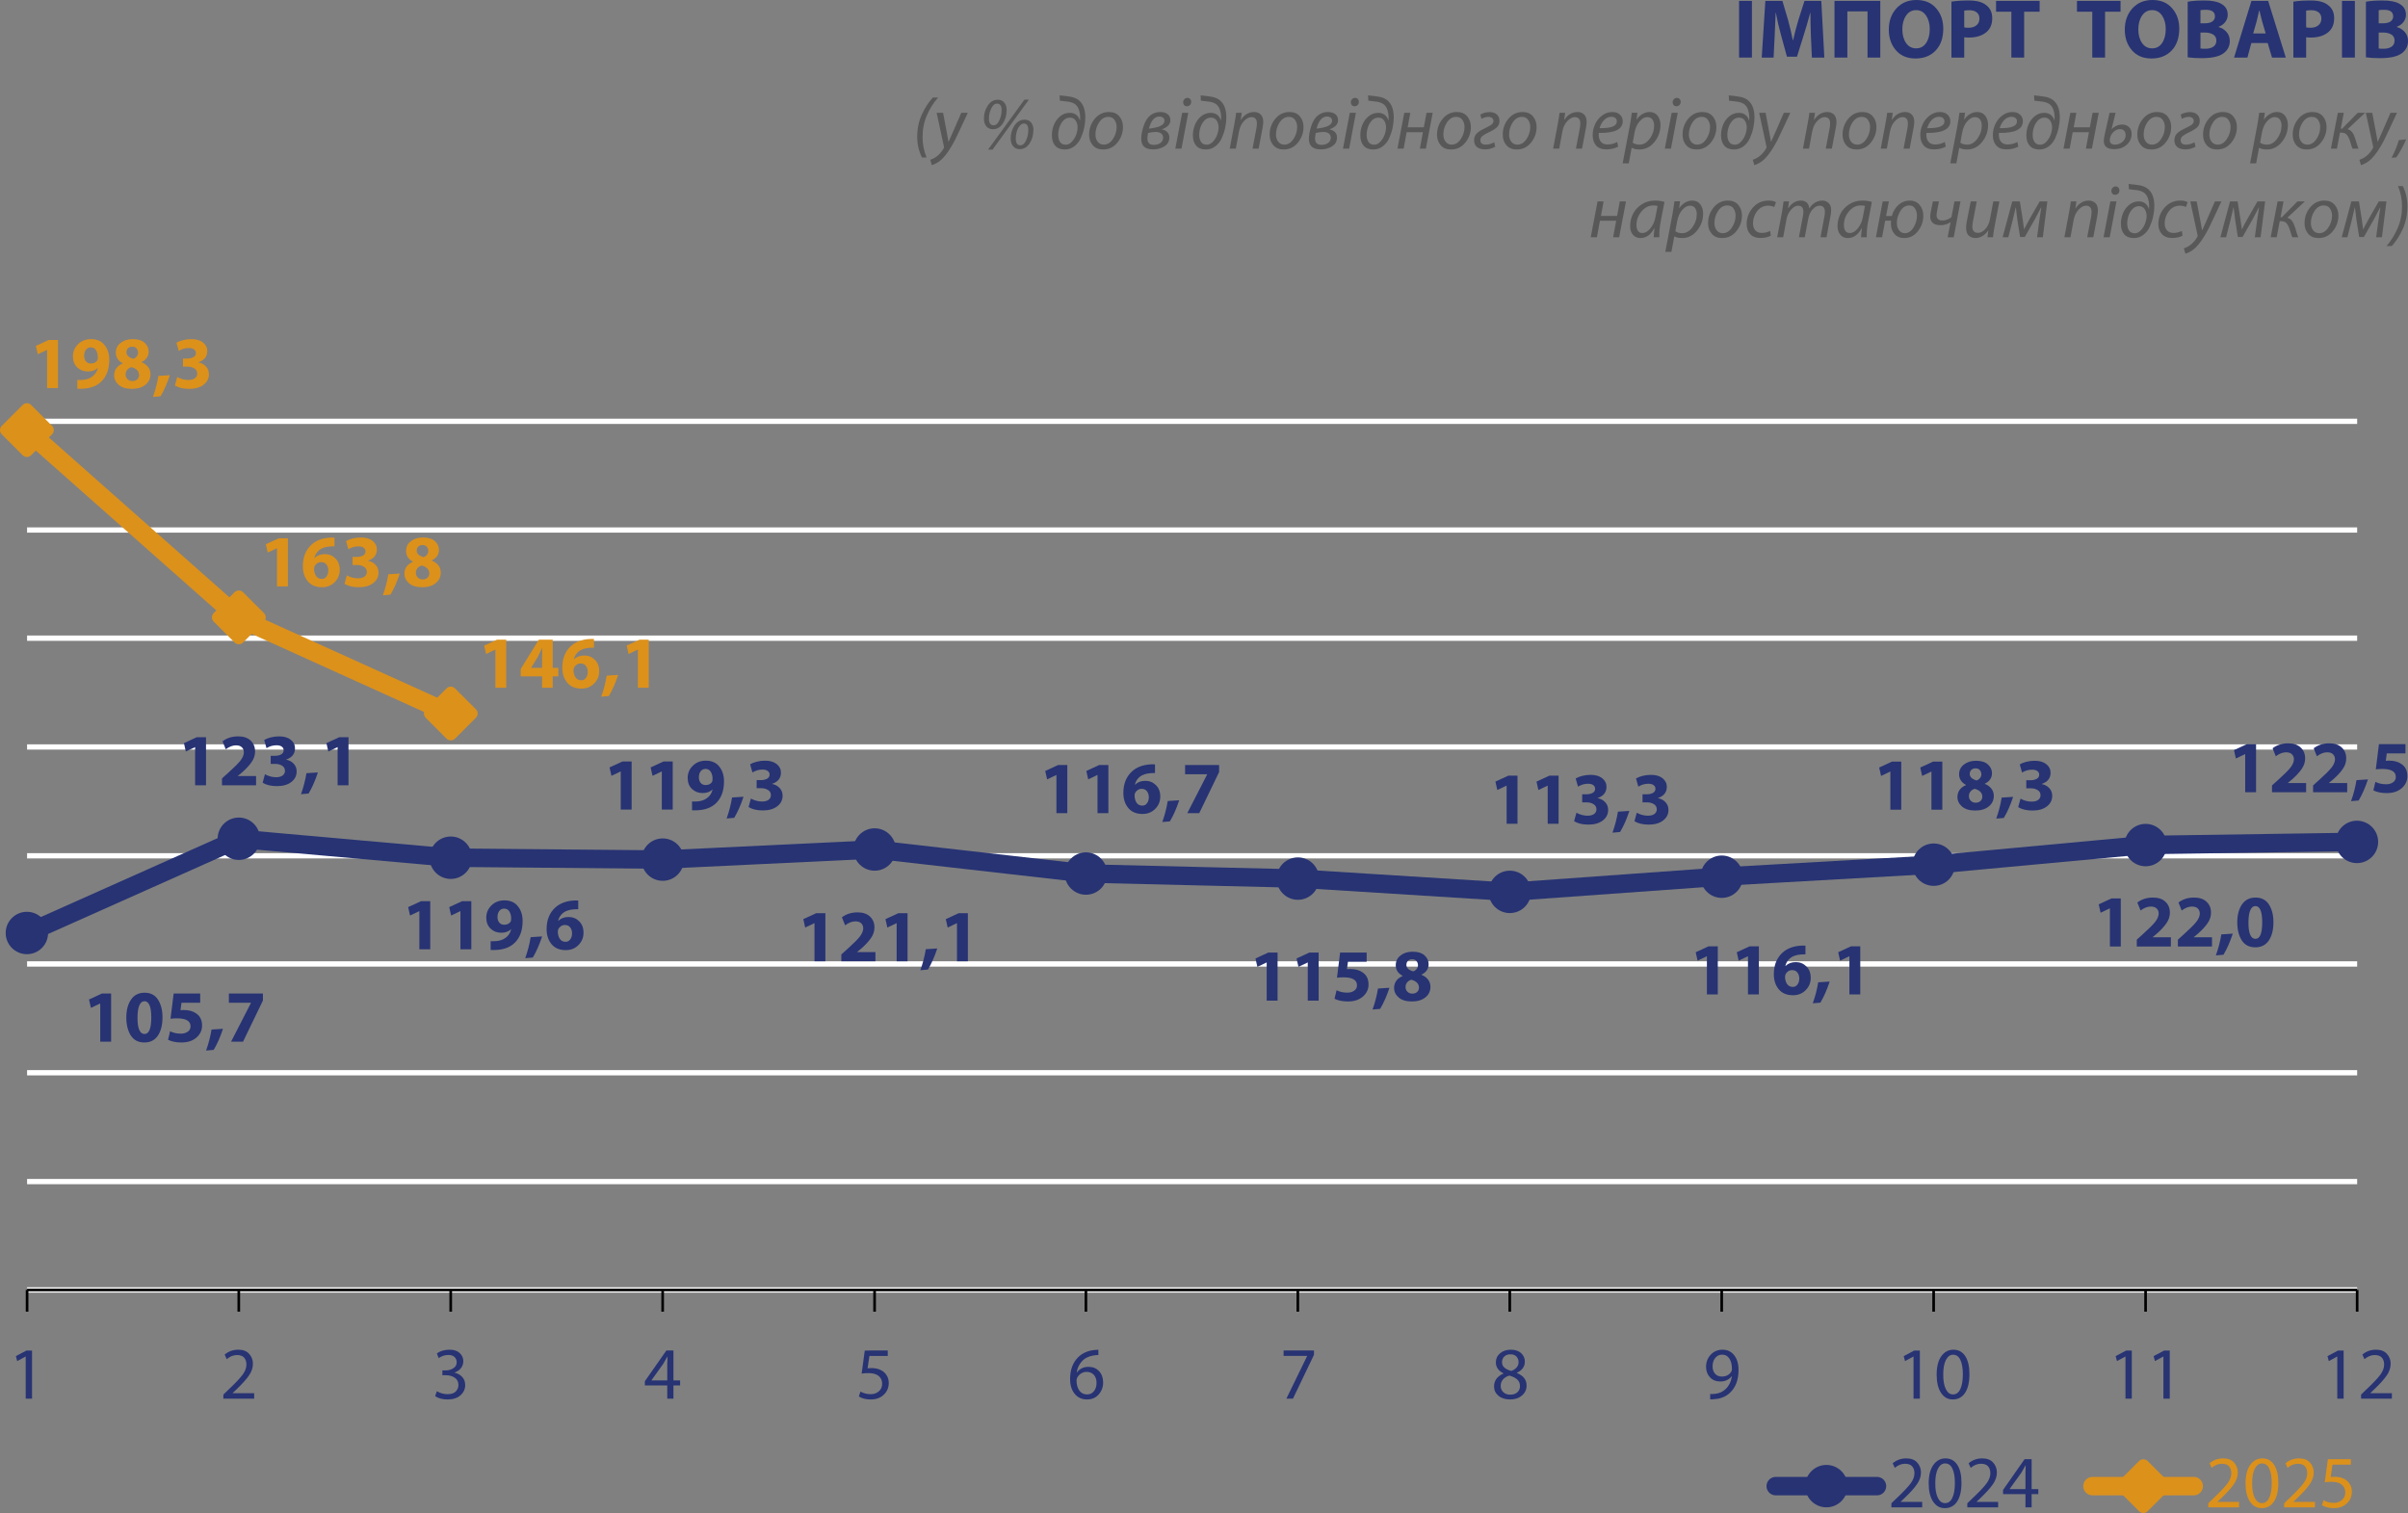 <?xml version="1.0" encoding="UTF-8" standalone="no"?>
<svg
   width="456.745pt"
   height="287.022pt"
   viewBox="0 0 456.745 287.022"
   version="1.1"
   id="svg2808"
   sodipodi:docname="гр імпорт_03_25.svg"
   inkscape:version="1.2.2 (732a01da63, 2022-12-09)"
   xmlns:inkscape="http://www.inkscape.org/namespaces/inkscape"
   xmlns:sodipodi="http://sodipodi.sourceforge.net/DTD/sodipodi-0.dtd"
   xmlns:xlink="http://www.w3.org/1999/xlink"
   xmlns="http://www.w3.org/2000/svg"
   xmlns:svg="http://www.w3.org/2000/svg">
  <rect x="0" y="0" width="456.745" height="287.022" fill="#808080" stroke="none"/>
  <sodipodi:namedview
     id="namedview2810"
     pagecolor="#ffffff"
     bordercolor="#000000"
     borderopacity="0.25"
     inkscape:showpageshadow="2"
     inkscape:pageopacity="0.0"
     inkscape:pagecheckerboard="0"
     inkscape:deskcolor="#d1d1d1"
     inkscape:document-units="pt"
     showgrid="false"
     inkscape:zoom="0.62179306"
     inkscape:cx="295.11426"
     inkscape:cy="477.65088"
     inkscape:window-width="1600"
     inkscape:window-height="838"
     inkscape:window-x="-8"
     inkscape:window-y="-8"
     inkscape:window-maximized="1"
     inkscape:current-layer="svg2808" />
  <defs
     id="defs2192">
    <g
       id="g2184">
      <g
         id="glyph-0-0">
        <path
           d="M 1.25,0 V -6.219 H 6.219 V 0 Z M 1.406,-0.156 H 6.062 V -6.062 H 1.406 Z m 0,0"
           id="path2006" />
      </g>
      <g
         id="glyph-0-1" />
      <g
         id="glyph-1-0">
        <path
           d="M 5.734,-7.578 V 0 H 0.266 V -7.578 Z M 5.219,-0.469 V -7.109 H 0.75 V -0.469 Z M 4.5,-5.016 c 0,0.23 -0.039,0.438 -0.109,0.625 -0.062,0.18 -0.156,0.328 -0.281,0.453 -0.125,0.125 -0.273,0.227 -0.438,0.297 -0.168,0.062 -0.352,0.102 -0.547,0.109 l -0.031,0.891 c 0,0.043 -0.031,0.074 -0.094,0.094 -0.062,0.012 -0.141,0.016 -0.234,0.016 -0.062,0 -0.117,0 -0.156,0 -0.031,-0.008 -0.062,-0.016 -0.094,-0.016 -0.023,-0.008 -0.043,-0.02 -0.062,-0.031 C 2.441,-2.598 2.438,-2.617 2.438,-2.641 L 2.422,-3.719 c -0.012,-0.113 0.008,-0.191 0.062,-0.234 0.051,-0.051 0.125,-0.078 0.219,-0.078 H 2.812 c 0.176,0 0.32,-0.02 0.438,-0.062 0.113,-0.051 0.207,-0.117 0.281,-0.203 0.07,-0.082 0.125,-0.18 0.156,-0.297 0.031,-0.113 0.047,-0.238 0.047,-0.375 0,-0.281 -0.086,-0.504 -0.25,-0.672 -0.156,-0.164 -0.414,-0.25 -0.766,-0.25 -0.148,0 -0.277,0.016 -0.391,0.047 -0.117,0.023 -0.219,0.055 -0.312,0.094 -0.094,0.031 -0.168,0.062 -0.219,0.094 -0.055,0.031 -0.094,0.047 -0.125,0.047 -0.012,0 -0.027,0 -0.047,0 C 1.613,-5.617 1.602,-5.633 1.594,-5.656 1.582,-5.676 1.57,-5.703 1.562,-5.734 c 0,-0.039 0,-0.094 0,-0.156 0,-0.07 0.004,-0.129 0.016,-0.172 0.008,-0.039 0.031,-0.078 0.062,-0.109 0.02,-0.031 0.066,-0.062 0.141,-0.094 0.082,-0.031 0.176,-0.062 0.281,-0.094 0.113,-0.039 0.234,-0.07 0.359,-0.094 0.133,-0.02 0.266,-0.031 0.391,-0.031 0.301,0 0.555,0.043 0.766,0.125 0.207,0.074 0.379,0.18 0.516,0.312 0.133,0.125 0.234,0.281 0.297,0.469 C 4.461,-5.398 4.5,-5.211 4.5,-5.016 Z M 3.219,-1.594 c 0,0.074 -0.012,0.141 -0.031,0.203 C 3.176,-1.336 3.156,-1.289 3.125,-1.25 3.094,-1.219 3.047,-1.191 2.984,-1.172 2.93,-1.16 2.863,-1.156 2.781,-1.156 2.695,-1.156 2.625,-1.16 2.562,-1.172 2.508,-1.191 2.461,-1.219 2.422,-1.25 2.391,-1.289 2.363,-1.336 2.344,-1.391 2.332,-1.453 2.328,-1.52 2.328,-1.594 c 0,-0.082 0.004,-0.148 0.016,-0.203 0.02,-0.062 0.047,-0.109 0.078,-0.141 0.039,-0.039 0.086,-0.066 0.141,-0.078 0.062,-0.02 0.133,-0.031 0.219,-0.031 0.082,0 0.148,0.012 0.203,0.031 0.062,0.012 0.109,0.039 0.141,0.078 0.031,0.031 0.051,0.078 0.062,0.141 0.02,0.055 0.031,0.121 0.031,0.203 z M 0,2.328 Z m 0,0"
           id="path2010" />
      </g>
      <g
         id="glyph-1-1" />
      <g
         id="glyph-2-0">
        <path
           d="M 0,0 V -9.828 H 7.031 V 0 Z M 3.516,-5.547 5.906,-9.125 H 1.125 Z m 0.422,0.625 2.391,3.594 V -8.5 Z M 1.125,-0.703 H 5.906 L 3.516,-4.281 Z M 0.703,-8.5 v 7.172 l 2.391,-3.594 z m 0,0"
           id="path2014" />
      </g>
      <g
         id="glyph-2-1">
        <path
           d="M 3.312,0 V -7.234 H 3.281 L 1.547,-6.406 1.188,-8 3.625,-9.125 h 1.75 V 0 Z m 0,0"
           id="path2017" />
      </g>
      <g
         id="glyph-2-2">
        <path
           d="M 3.891,0.156 H 3.875 c -1.125,0 -1.977,-0.438 -2.547,-1.312 -0.562,-0.883 -0.852,-2.016 -0.859,-3.391 0,-1.395 0.289,-2.531 0.875,-3.406 0.594,-0.883 1.457,-1.328 2.594,-1.328 1.133,0 1.984,0.445 2.547,1.328 0.562,0.875 0.844,1.992 0.844,3.344 0,1.449 -0.293,2.605 -0.875,3.469 -0.586,0.867 -1.438,1.297 -2.562,1.297 z M 3.906,-1.453 h 0.016 c 0.852,0 1.281,-1.039 1.281,-3.125 0,-2.062 -0.434,-3.094 -1.297,-3.094 -0.418,0 -0.742,0.266 -0.969,0.797 -0.23,0.523 -0.344,1.289 -0.344,2.297 -0.012,1.031 0.098,1.812 0.328,2.344 0.227,0.523 0.555,0.781 0.984,0.781 z m 0,0"
           id="path2020" />
      </g>
      <g
         id="glyph-2-3">
        <path
           d="m 6.688,-9.125 v 1.75 H 3.141 l -0.188,1.406 C 3.211,-5.988 3.41,-6 3.547,-6 c 1,0 1.797,0.219 2.391,0.656 0.738,0.5 1.109,1.266 1.109,2.297 0,0.887 -0.355,1.641 -1.062,2.266 -0.711,0.625 -1.664,0.938 -2.859,0.938 -1.031,0 -1.875,-0.172 -2.531,-0.516 L 0.984,-1.969 c 0.594,0.305 1.273,0.453 2.047,0.453 0.5,0 0.926,-0.117 1.281,-0.359 0.363,-0.238 0.547,-0.582 0.547,-1.031 0,-1.008 -0.855,-1.516 -2.562,-1.516 -0.461,0 -0.871,0.027 -1.234,0.078 L 1.656,-9.125 Z m 0,0"
           id="path2023" />
      </g>
      <g
         id="glyph-2-4">
        <path
           d="m 1.453,1.562 -1.438,0.125 C 0.492,0.352 0.836,-0.973 1.047,-2.297 L 3.219,-2.438 c -0.523,1.586 -1.109,2.914 -1.766,4 z m 0,0"
           id="path2026" />
      </g>
      <g
         id="glyph-2-5">
        <path
           d="m 0.688,-9.125 h 6.453 v 1.328 L 3.375,0 H 1.109 L 4.875,-7.344 V -7.375 H 0.688 Z m 0,0"
           id="path2029" />
      </g>
      <g
         id="glyph-2-6">
        <path
           d="m 7.078,0 h -6.469 v -1.297 l 1.156,-1.047 c 1.094,-0.977 1.863,-1.742 2.312,-2.297 0.445,-0.562 0.676,-1.094 0.688,-1.594 0,-0.395 -0.125,-0.719 -0.375,-0.969 -0.25,-0.25 -0.625,-0.375 -1.125,-0.375 -0.625,0 -1.273,0.25 -1.938,0.75 L 0.719,-8.344 c 0.812,-0.625 1.801,-0.938 2.969,-0.938 1.02,0 1.805,0.266 2.359,0.797 0.562,0.523 0.844,1.211 0.844,2.062 0,0.711 -0.215,1.371 -0.641,1.984 -0.418,0.617 -1.012,1.266 -1.781,1.953 L 3.625,-1.781 V -1.75 h 3.453 z m 0,0"
           id="path2032" />
      </g>
      <g
         id="glyph-2-7">
        <path
           d="m 0.531,-0.484 0.438,-1.609 c 0.676,0.375 1.383,0.562 2.125,0.562 0.531,0 0.941,-0.109 1.234,-0.328 0.289,-0.227 0.438,-0.52 0.438,-0.875 C 4.766,-3.172 4.582,-3.5 4.219,-3.719 3.863,-3.945 3.438,-4.062 2.938,-4.062 h -0.875 v -1.531 h 0.828 c 0.426,0 0.801,-0.082 1.125,-0.25 0.332,-0.176 0.5,-0.441 0.5,-0.797 0,-0.289 -0.117,-0.52 -0.344,-0.688 C 3.941,-7.504 3.602,-7.594 3.156,-7.594 c -0.668,0 -1.297,0.184 -1.891,0.547 l -0.438,-1.547 c 0.301,-0.188 0.707,-0.348 1.219,-0.484 0.508,-0.133 1.047,-0.203 1.609,-0.203 0.938,0 1.672,0.215 2.203,0.641 0.539,0.43 0.812,0.969 0.812,1.625 0,1.043 -0.559,1.75 -1.672,2.125 v 0.031 C 5.57,-4.754 6.047,-4.5 6.422,-4.094 c 0.375,0.398 0.562,0.887 0.562,1.469 0,0.812 -0.34,1.48 -1.016,2 C 5.289,-0.102 4.383,0.156 3.25,0.156 c -1.117,0 -2.023,-0.211 -2.719,-0.641 z m 0,0"
           id="path2035" />
      </g>
      <g
         id="glyph-2-8">
        <path
           d="m 1.25,0.125 v -1.672 c 0.188,0.031 0.492,0.031 0.922,0 0.707,-0.031 1.312,-0.219 1.812,-0.562 0.602,-0.395 0.988,-0.957 1.156,-1.688 L 5.109,-3.812 c -0.438,0.449 -1.059,0.672 -1.859,0.672 -0.793,0 -1.465,-0.258 -2.016,-0.781 C 0.691,-4.441 0.422,-5.133 0.422,-6 c 0,-0.906 0.32,-1.676 0.969,-2.312 0.656,-0.645 1.477,-0.969 2.469,-0.969 1.125,0 1.977,0.375 2.562,1.125 0.594,0.742 0.891,1.672 0.891,2.797 0,1.824 -0.527,3.227 -1.578,4.203 C 4.867,-0.352 3.695,0.07 2.219,0.125 1.945,0.145 1.625,0.145 1.25,0.125 Z M 3.812,-7.719 H 3.797 c -0.367,0 -0.668,0.148 -0.906,0.438 -0.23,0.293 -0.344,0.68 -0.344,1.156 0,0.418 0.109,0.766 0.328,1.047 0.227,0.281 0.547,0.422 0.953,0.422 0.551,0 0.957,-0.195 1.219,-0.594 0.062,-0.133 0.094,-0.316 0.094,-0.547 0.008,-0.539 -0.102,-0.992 -0.328,-1.359 -0.219,-0.375 -0.555,-0.562 -1,-0.562 z m 0,0"
           id="path2038" />
      </g>
      <g
         id="glyph-2-9">
        <path
           d="m 6.422,-9.25 v 1.641 c -0.199,-0.008 -0.477,0 -0.828,0.031 -0.887,0.062 -1.574,0.293 -2.062,0.688 C 3.051,-6.492 2.742,-6 2.609,-5.406 H 2.656 c 0.477,-0.477 1.125,-0.719 1.938,-0.719 0.789,0 1.457,0.273 2,0.812 0.551,0.531 0.828,1.258 0.828,2.172 0,0.918 -0.324,1.699 -0.969,2.344 C 5.816,-0.16 5.02,0.156 4.062,0.156 c -1.18,0 -2.078,-0.375 -2.703,-1.125 -0.625,-0.758 -0.938,-1.711 -0.938,-2.859 0,-1.707 0.539,-3.066 1.625,-4.078 0.895,-0.812 2.066,-1.258 3.516,-1.344 0.281,-0.02 0.566,-0.02 0.859,0 z m -2.406,7.828 H 4.031 c 0.363,0 0.656,-0.148 0.875,-0.453 C 5.133,-2.176 5.25,-2.562 5.25,-3.031 c 0,-0.445 -0.121,-0.82 -0.359,-1.125 -0.23,-0.301 -0.562,-0.453 -1,-0.453 -0.281,0 -0.539,0.078 -0.766,0.234 -0.219,0.148 -0.383,0.336 -0.484,0.562 -0.062,0.125 -0.094,0.309 -0.094,0.547 0.02,0.531 0.156,0.977 0.406,1.328 0.25,0.344 0.602,0.516 1.062,0.516 z m 0,0"
           id="path2041" />
      </g>
      <g
         id="glyph-2-10">
        <path
           d="m 3.969,-9.281 c 1,0 1.754,0.234 2.266,0.703 C 6.742,-8.109 7,-7.562 7,-6.938 c 0,0.898 -0.449,1.562 -1.344,2 v 0.047 c 0.488,0.188 0.891,0.477 1.203,0.859 0.32,0.387 0.484,0.855 0.484,1.406 0,0.836 -0.324,1.508 -0.969,2.016 -0.637,0.512 -1.484,0.766 -2.547,0.766 -1.086,0 -1.918,-0.25 -2.5,-0.75 -0.586,-0.508 -0.875,-1.109 -0.875,-1.797 0,-1.051 0.539,-1.812 1.625,-2.281 v -0.031 c -0.875,-0.457 -1.312,-1.129 -1.312,-2.016 0,-0.758 0.301,-1.375 0.906,-1.844 0.602,-0.477 1.367,-0.719 2.297,-0.719 z m -0.062,7.953 h 0.016 c 0.363,0 0.66,-0.102 0.891,-0.312 0.238,-0.219 0.359,-0.488 0.359,-0.812 0,-0.738 -0.48,-1.242 -1.438,-1.516 -0.344,0.094 -0.617,0.266 -0.812,0.516 C 2.723,-3.211 2.625,-2.926 2.625,-2.594 2.613,-2.25 2.727,-1.953 2.969,-1.703 c 0.238,0.25 0.551,0.375 0.938,0.375 z M 3.891,-7.844 H 3.875 c -0.344,0 -0.617,0.105 -0.812,0.312 -0.188,0.199 -0.281,0.449 -0.281,0.75 0,0.562 0.426,0.977 1.281,1.234 0.25,-0.07 0.461,-0.211 0.641,-0.422 0.188,-0.219 0.281,-0.461 0.281,-0.734 0,-0.312 -0.094,-0.578 -0.281,-0.797 -0.18,-0.227 -0.449,-0.344 -0.812,-0.344 z m 0,0"
           id="path2044" />
      </g>
      <g
         id="glyph-2-11">
        <path
           d="M 6.391,0 H 4.375 V -2.172 H 0.328 V -3.562 l 3.438,-5.562 h 2.625 v 5.344 H 7.469 v 1.609 H 6.391 Z M 2.297,-3.781 H 4.375 V -5.797 C 4.375,-6.148 4.391,-6.719 4.422,-7.5 H 4.375 c -0.5,1 -0.781,1.57 -0.844,1.703 L 2.312,-3.812 Z m 0,0"
           id="path2047" />
      </g>
      <g
         id="glyph-3-0">
        <path
           d="M 0,0 V -9.828 H 7.031 V 0 Z M 3.516,-5.547 5.906,-9.125 H 1.125 Z m 0.422,0.625 2.391,3.594 V -8.5 Z M 1.125,-0.703 H 5.906 L 3.516,-4.281 Z M 0.703,-8.5 v 7.172 l 2.391,-3.594 z m 0,0"
           id="path2050" />
      </g>
      <g
         id="glyph-3-1">
        <path
           d="M 3.312,0 V -7.984 H 3.281 L 1.703,-7.125 l -0.25,-0.938 2,-1.062 h 1.062 V 0 Z m 0,0"
           id="path2053" />
      </g>
      <g
         id="glyph-3-2">
        <path
           d="M 6.469,0 H 0.625 v -0.766 l 0.969,-0.938 C 2.875,-2.91 3.758,-3.844 4.25,-4.5 4.75,-5.164 5,-5.82 5,-6.469 5,-7 4.859,-7.43 4.578,-7.766 c -0.281,-0.332 -0.742,-0.5 -1.375,-0.5 -0.68,0 -1.324,0.262 -1.938,0.781 L 0.875,-8.359 c 0.727,-0.613 1.586,-0.922 2.578,-0.922 0.906,0 1.594,0.262 2.062,0.781 0.477,0.523 0.719,1.148 0.719,1.875 0,0.773 -0.25,1.516 -0.75,2.234 -0.492,0.719 -1.289,1.605 -2.391,2.656 l -0.719,0.688 v 0.016 h 4.094 z m 0,0"
           id="path2056" />
      </g>
      <g
         id="glyph-3-3">
        <path
           d="m 0.594,-0.469 0.328,-0.938 c 0.633,0.375 1.312,0.562 2.031,0.562 0.719,0 1.242,-0.176 1.578,-0.531 C 4.863,-1.738 5.023,-2.148 5.016,-2.609 5.004,-3.211 4.77,-3.664 4.312,-3.969 3.863,-4.281 3.312,-4.438 2.656,-4.438 h -0.688 v -0.922 h 0.688 c 0.508,0 0.973,-0.133 1.391,-0.406 C 4.473,-6.035 4.688,-6.414 4.688,-6.906 4.688,-7.301 4.551,-7.629 4.281,-7.891 4.02,-8.148 3.625,-8.281 3.094,-8.281 c -0.656,0 -1.266,0.199 -1.828,0.594 l -0.344,-0.891 c 0.656,-0.469 1.457,-0.703 2.406,-0.703 0.844,0 1.488,0.215 1.938,0.641 0.445,0.418 0.672,0.93 0.672,1.531 0,0.492 -0.148,0.93 -0.438,1.312 -0.281,0.375 -0.699,0.664 -1.25,0.859 v 0.016 c 0.594,0.117 1.082,0.383 1.469,0.797 0.383,0.406 0.578,0.922 0.578,1.547 0,0.762 -0.297,1.406 -0.891,1.938 C 4.812,-0.109 4,0.156 2.969,0.156 c -0.961,0 -1.75,-0.207 -2.375,-0.625 z m 0,0"
           id="path2059" />
      </g>
      <g
         id="glyph-3-4">
        <path
           d="M 5.625,0 H 4.453 v -2.5 h -4.25 V -3.297 L 4.281,-9.125 H 5.625 v 5.672 H 6.891 V -2.5 H 5.625 Z M 1.453,-3.453 h 3 V -6.5 c 0,-0.477 0.016,-0.957 0.047,-1.438 H 4.453 C 4.211,-7.477 3.957,-7.031 3.688,-6.594 l -2.234,3.109 z m 0,0"
           id="path2062" />
      </g>
      <g
         id="glyph-3-5">
        <path
           d="m 6.078,-9.125 v 1.031 H 2.594 L 2.25,-5.75 c 0.281,-0.031 0.523,-0.047 0.734,-0.047 0.77,0 1.426,0.164 1.969,0.484 0.383,0.219 0.695,0.531 0.938,0.938 0.25,0.398 0.375,0.867 0.375,1.406 0,0.906 -0.324,1.656 -0.969,2.25 -0.637,0.586 -1.449,0.875 -2.438,0.875 -0.918,0 -1.672,-0.188 -2.266,-0.562 l 0.312,-0.938 c 0.562,0.336 1.211,0.5 1.953,0.5 0.602,0 1.113,-0.18 1.531,-0.547 0.426,-0.363 0.633,-0.848 0.625,-1.453 0,-0.602 -0.219,-1.086 -0.656,-1.453 C 3.922,-4.66 3.27,-4.844 2.406,-4.844 1.945,-4.844 1.52,-4.812 1.125,-4.75 l 0.594,-4.375 z m 0,0"
           id="path2065" />
      </g>
      <g
         id="glyph-3-6">
        <path
           d="m 5.844,-9.266 v 1 C 5.602,-8.273 5.297,-8.25 4.922,-8.188 3.992,-8.039 3.258,-7.672 2.719,-7.078 c -0.543,0.594 -0.871,1.305 -0.984,2.125 h 0.031 c 0.531,-0.719 1.27,-1.078 2.219,-1.078 0.82,0 1.488,0.277 2,0.828 C 6.492,-4.66 6.75,-3.945 6.75,-3.062 c 0,0.875 -0.281,1.633 -0.844,2.266 C 5.352,-0.16 4.613,0.156 3.688,0.156 c -0.969,0 -1.746,-0.352 -2.328,-1.062 -0.586,-0.707 -0.875,-1.648 -0.875,-2.828 0,-1.727 0.508,-3.102 1.531,-4.125 0.77,-0.75 1.742,-1.195 2.922,-1.344 0.312,-0.039 0.613,-0.062 0.906,-0.062 z m -2.141,8.469 H 3.719 C 4.25,-0.797 4.676,-1 5,-1.406 5.332,-1.812 5.5,-2.336 5.5,-2.984 c 0,-0.656 -0.172,-1.164 -0.516,-1.531 -0.344,-0.375 -0.805,-0.562 -1.375,-0.562 -0.375,0 -0.727,0.105 -1.047,0.312 -0.324,0.199 -0.57,0.465 -0.734,0.797 -0.086,0.18 -0.125,0.359 -0.125,0.547 0.008,0.773 0.188,1.402 0.531,1.891 0.352,0.492 0.844,0.734 1.469,0.734 z m 0,0"
           id="path2068" />
      </g>
      <g
         id="glyph-3-7">
        <path
           d="M 0.797,-9.125 H 6.562 v 0.812 L 2.578,0 h -1.25 l 3.938,-8.078 v -0.031 h -4.469 z m 0,0"
           id="path2071" />
      </g>
      <g
         id="glyph-3-8">
        <path
           d="m 3.688,-9.281 c 0.844,0 1.5,0.219 1.969,0.656 0.469,0.438 0.703,0.969 0.703,1.594 0,0.949 -0.508,1.656 -1.516,2.125 v 0.047 C 6.07,-4.367 6.688,-3.582 6.688,-2.5 c 0,0.781 -0.297,1.422 -0.891,1.922 -0.586,0.492 -1.324,0.734 -2.219,0.734 -0.93,0 -1.672,-0.234 -2.234,-0.703 -0.555,-0.477 -0.828,-1.062 -0.828,-1.75 0,-1.125 0.598,-1.945 1.797,-2.469 v -0.031 C 1.832,-5.023 1.469,-5.32 1.219,-5.688 0.977,-6.051 0.859,-6.441 0.859,-6.859 0.859,-7.566 1.125,-8.145 1.656,-8.594 2.188,-9.051 2.863,-9.281 3.688,-9.281 Z M 3.594,-0.75 h 0.016 c 0.551,0 0.992,-0.148 1.328,-0.453 0.332,-0.301 0.5,-0.691 0.5,-1.172 0,-0.52 -0.172,-0.938 -0.516,-1.25 -0.344,-0.312 -0.844,-0.562 -1.5,-0.75 -0.523,0.156 -0.93,0.406 -1.219,0.75 C 1.922,-3.289 1.781,-2.906 1.781,-2.469 1.758,-1.988 1.914,-1.582 2.25,-1.25 c 0.332,0.336 0.781,0.5 1.344,0.5 z M 3.641,-8.406 H 3.625 c -0.5,0 -0.891,0.141 -1.172,0.422 -0.281,0.281 -0.422,0.633 -0.422,1.047 -0.012,0.43 0.133,0.777 0.438,1.047 0.312,0.273 0.75,0.484 1.312,0.641 0.414,-0.145 0.75,-0.359 1,-0.641 0.258,-0.289 0.391,-0.629 0.391,-1.016 0,-0.414 -0.133,-0.77 -0.391,-1.062 -0.262,-0.289 -0.641,-0.438 -1.141,-0.438 z m 0,0"
           id="path2074" />
      </g>
      <g
         id="glyph-3-9">
        <path
           d="M 1.344,0.141 V -0.875 c 0.27,0.023 0.602,0.008 1,-0.047 0.75,-0.082 1.383,-0.375 1.906,-0.875 0.645,-0.602 1.051,-1.414 1.219,-2.438 H 5.422 c -0.531,0.656 -1.25,0.984 -2.156,0.984 -0.812,0 -1.469,-0.266 -1.969,-0.797 -0.492,-0.531 -0.734,-1.195 -0.734,-2 0,-0.883 0.289,-1.645 0.875,-2.281 0.594,-0.633 1.344,-0.953 2.25,-0.953 0.926,0 1.66,0.352 2.203,1.047 0.551,0.688 0.828,1.621 0.828,2.797 0,1.844 -0.527,3.273 -1.578,4.281 C 4.422,-0.457 3.535,-0.051 2.484,0.062 1.992,0.125 1.613,0.148 1.344,0.141 Z m 2.25,-8.484 H 3.578 c -0.512,0 -0.938,0.211 -1.281,0.625 -0.336,0.418 -0.5,0.949 -0.5,1.594 0,0.574 0.156,1.043 0.469,1.406 0.32,0.355 0.75,0.531 1.281,0.531 0.82,0 1.426,-0.316 1.812,-0.953 C 5.43,-5.273 5.469,-5.426 5.469,-5.594 5.477,-6.414 5.32,-7.078 5,-7.578 4.676,-8.086 4.207,-8.344 3.594,-8.344 Z m 0,0"
           id="path2077" />
      </g>
      <g
         id="glyph-3-10">
        <path
           d="M 3.547,0.156 C 2.629,0.156 1.895,-0.254 1.344,-1.078 0.789,-1.898 0.508,-3.051 0.5,-4.531 c 0,-1.5 0.289,-2.664 0.875,-3.5 0.594,-0.832 1.363,-1.25 2.312,-1.25 0.957,0 1.703,0.406 2.234,1.219 0.531,0.812 0.797,1.949 0.797,3.406 0,1.543 -0.277,2.73 -0.828,3.562 -0.555,0.836 -1.336,1.25 -2.344,1.25 z M 3.594,-0.797 h 0.016 c 0.602,0 1.062,-0.332 1.375,-1 C 5.305,-2.473 5.469,-3.41 5.469,-4.609 5.469,-5.773 5.312,-6.688 5,-7.344 4.695,-8 4.234,-8.328 3.609,-8.328 c -0.562,0 -1.016,0.336 -1.359,1 -0.336,0.668 -0.5,1.574 -0.5,2.719 C 1.738,-3.43 1.898,-2.5 2.234,-1.812 c 0.332,0.68 0.785,1.016 1.359,1.016 z m 0,0"
           id="path2080" />
      </g>
      <g
         id="glyph-4-0">
        <path
           d="M 0,0 V -11.172 H 7.969 V 0 Z M 3.984,-6.297 6.703,-10.375 H 1.281 Z m 0.484,0.719 2.703,4.062 V -9.656 Z m -3.188,4.781 h 5.422 l -2.719,-4.062 z M 0.797,-9.656 v 8.141 l 2.719,-4.062 z m 0,0"
           id="path2083" />
      </g>
      <g
         id="glyph-4-1">
        <path
           d="M 1.062,-10.75 H 3.5 V 0 H 1.062 Z m 0,0"
           id="path2086" />
      </g>
      <g
         id="glyph-4-2">
        <path
           d="m 10.328,0 -0.188,-4.109 c -0.062,-1.727 -0.094,-3.203 -0.094,-4.422 h -0.031 C 9.641,-7.094 9.238,-5.707 8.812,-4.375 L 7.5,-0.172 H 5.594 L 4.453,-4.344 c -0.367,-1.301 -0.688,-2.695 -0.969,-4.188 h -0.031 c -0.062,1.656 -0.125,3.141 -0.188,4.453 L 3.062,0 h -2.25 L 1.5,-10.75 h 3.234 l 1.062,3.594 c 0.352,1.293 0.656,2.574 0.906,3.844 h 0.062 C 7.098,-4.75 7.438,-6.035 7.781,-7.172 L 8.922,-10.75 h 3.188 L 12.688,0 Z m 0,0"
           id="path2089" />
      </g>
      <g
         id="glyph-4-3">
        <path
           d="M 1.062,-10.75 H 9.75 V 0 H 7.328 V -8.766 H 3.5 V 0 H 1.062 Z m 0,0"
           id="path2092" />
      </g>
      <g
         id="glyph-4-4">
        <path
           d="M 5.625,0.172 H 5.609 c -1.555,0 -2.781,-0.516 -3.688,-1.547 C 1.016,-2.414 0.562,-3.723 0.562,-5.297 c 0,-1.625 0.477,-2.969 1.438,-4.031 0.969,-1.062 2.234,-1.594 3.797,-1.594 1.594,0 2.836,0.523 3.734,1.562 0.906,1.031 1.359,2.324 1.359,3.875 0,1.75 -0.48,3.133 -1.438,4.141 C 8.492,-0.332 7.219,0.172 5.625,0.172 Z M 5.734,-1.75 H 5.75 c 0.801,0 1.43,-0.336 1.891,-1.016 0.457,-0.688 0.688,-1.566 0.688,-2.641 0,-1.008 -0.23,-1.859 -0.688,-2.547 C 7.18,-8.648 6.547,-9 5.734,-9 c -0.805,0 -1.438,0.352 -1.906,1.047 -0.469,0.688 -0.703,1.555 -0.703,2.594 0,1.043 0.234,1.906 0.703,2.594 C 4.297,-2.086 4.93,-1.75 5.734,-1.75 Z m 0,0"
           id="path2095" />
      </g>
      <g
         id="glyph-4-5">
        <path
           d="m 1.047,0 v -10.609 c 0.875,-0.145 1.973,-0.219 3.297,-0.219 1.477,0 2.57,0.293 3.281,0.875 0.77,0.574 1.156,1.398 1.156,2.469 0,1.105 -0.336,1.961 -1,2.562 -0.812,0.75 -1.977,1.125 -3.484,1.125 -0.355,0 -0.633,-0.02 -0.828,-0.062 V 0 Z M 3.469,-8.906 v 3.172 c 0.176,0.055 0.445,0.078 0.812,0.078 0.645,0 1.148,-0.156 1.516,-0.469 0.375,-0.312 0.562,-0.738 0.562,-1.281 0,-0.5 -0.168,-0.883 -0.5,-1.156 -0.336,-0.281 -0.805,-0.422 -1.406,-0.422 -0.469,0 -0.797,0.027 -0.984,0.078 z m 0,0"
           id="path2098" />
      </g>
      <g
         id="glyph-4-6">
        <path
           d="M 3.141,0 V -8.703 H 0.234 V -10.75 H 8.5 v 2.047 H 5.562 V 0 Z m 0,0"
           id="path2101" />
      </g>
      <g
         id="glyph-4-7" />
      <g
         id="glyph-4-8">
        <path
           d="M 1.047,-0.047 V -10.594 c 0.801,-0.156 1.852,-0.234 3.156,-0.234 1.426,0 2.484,0.203 3.172,0.609 0.844,0.449 1.266,1.152 1.266,2.109 0,0.492 -0.152,0.938 -0.453,1.344 -0.293,0.406 -0.727,0.719 -1.297,0.938 v 0.031 c 0.633,0.18 1.148,0.5 1.547,0.969 0.395,0.461 0.594,1.023 0.594,1.688 0,0.938 -0.375,1.699 -1.125,2.281 -0.812,0.648 -2.219,0.969 -4.219,0.969 -1.031,0 -1.914,-0.055 -2.641,-0.156 z m 2.422,-8.938 V -6.5 h 0.797 c 0.633,0 1.117,-0.113 1.453,-0.344 0.332,-0.238 0.5,-0.562 0.5,-0.969 0,-0.832 -0.574,-1.25 -1.719,-1.25 -0.48,0 -0.824,0.027 -1.031,0.078 z m 0,4.234 v 3.031 c 0.156,0.031 0.469,0.047 0.938,0.047 0.602,0 1.098,-0.125 1.484,-0.375 0.395,-0.258 0.594,-0.656 0.594,-1.188 C 6.484,-3.742 6.281,-4.125 5.875,-4.375 5.469,-4.625 4.941,-4.75 4.297,-4.75 Z m 0,0"
           id="path2105" />
      </g>
      <g
         id="glyph-4-9">
        <path
           d="M 6.641,-2.766 H 3.547 L 2.797,0 H 0.266 L 3.562,-10.75 H 6.734 L 10.078,0 H 7.469 Z m -2.75,-1.812 h 2.375 L 5.594,-6.859 C 5.531,-7.117 5.43,-7.508 5.297,-8.031 5.172,-8.562 5.098,-8.863 5.078,-8.938 H 5.031 c -0.262,1.125 -0.422,1.82 -0.484,2.078 z m 0,0"
           id="path2108" />
      </g>
      <g
         id="glyph-5-0">
        <path
           d="M 0,0 V -9.828 H 7.031 V 0 Z M 3.516,-5.547 5.906,-9.125 H 1.125 Z m 0.422,0.625 2.391,3.594 V -8.5 Z M 1.125,-0.703 H 5.906 L 3.516,-4.281 Z M 0.703,-8.5 v 7.172 l 2.391,-3.594 z m 0,0"
           id="path2111" />
      </g>
      <g
         id="glyph-5-1">
        <path
           d="m 3.922,-9.703 h 1 c -0.855,0.961 -1.562,2.078 -2.125,3.359 -0.555,1.273 -0.828,2.652 -0.828,4.141 0,1.355 0.254,2.645 0.766,3.875 h -0.875 c -0.605,-1.199 -0.906,-2.5 -0.906,-3.906 0,-1.52 0.285,-2.922 0.859,-4.203 0.582,-1.281 1.285,-2.367 2.109,-3.266 z m 0,0"
           id="path2114" />
      </g>
      <g
         id="glyph-5-2">
        <path
           d="M 0.656,-6.797 H 1.875 l 0.688,3.656 c 0.188,0.98 0.297,1.586 0.328,1.812 h 0.031 C 2.953,-1.379 3.051,-1.598 3.219,-1.984 3.383,-2.367 3.535,-2.707 3.672,-3 l 1.656,-3.797 H 6.562 C 5.438,-4.367 4.617,-2.633 4.109,-1.594 3.285,-0.008 2.484,1.164 1.703,1.938 1.359,2.281 1.004,2.547 0.641,2.734 0.285,2.93 -0.016,3.062 -0.266,3.125 L -0.562,2.109 c 0.5,-0.168 0.914,-0.387 1.25,-0.656 0.508,-0.387 0.953,-0.906 1.328,-1.562 0.039,-0.094 0.047,-0.195 0.016,-0.312 z m 0,0"
           id="path2117" />
      </g>
      <g
         id="glyph-5-3" />
      <g
         id="glyph-5-4">
        <path
           d="m 3.594,-9.281 h 0.016 c 0.539,0 0.953,0.188 1.234,0.562 0.289,0.367 0.438,0.812 0.438,1.344 0,1.023 -0.246,1.891 -0.734,2.609 -0.48,0.719 -1.094,1.078 -1.844,1.078 -0.543,0 -0.969,-0.18 -1.281,-0.547 -0.305,-0.375 -0.453,-0.863 -0.453,-1.469 0,-0.914 0.242,-1.738 0.734,-2.469 C 2.191,-8.91 2.82,-9.281 3.594,-9.281 Z m -0.125,0.734 H 3.453 c -0.438,0 -0.805,0.309 -1.094,0.922 -0.293,0.605 -0.438,1.25 -0.438,1.938 0,0.836 0.297,1.25 0.891,1.25 0.438,0 0.797,-0.305 1.078,-0.922 0.289,-0.625 0.438,-1.273 0.438,-1.953 0,-0.82 -0.289,-1.234 -0.859,-1.234 z M 2.609,0.172 H 1.766 L 8.656,-9.297 H 9.5 Z M 8.672,-5.5 H 8.688 c 0.539,0 0.953,0.184 1.234,0.547 0.289,0.367 0.438,0.809 0.438,1.328 0,1.031 -0.246,1.914 -0.734,2.641 -0.492,0.719 -1.109,1.078 -1.859,1.078 -0.523,0 -0.938,-0.18 -1.25,-0.547 -0.312,-0.375 -0.469,-0.867 -0.469,-1.484 0,-0.926 0.242,-1.75 0.734,-2.469 C 7.27,-5.133 7.898,-5.5 8.672,-5.5 Z m -0.125,0.734 H 8.531 c -0.293,0 -0.559,0.156 -0.797,0.469 C 7.492,-3.992 7.312,-3.629 7.188,-3.203 7.07,-2.773 7.016,-2.344 7.016,-1.906 c 0,0.844 0.289,1.266 0.875,1.266 0.438,0 0.797,-0.312 1.078,-0.938 0.281,-0.633 0.422,-1.289 0.422,-1.969 0,-0.812 -0.281,-1.219 -0.844,-1.219 z m 0,0"
           id="path2121" />
      </g>
      <g
         id="glyph-5-5">
        <path
           d="m 1.984,-9.109 -0.047,-1 c 0.113,0.023 0.602,0.078 1.469,0.172 1.094,0.105 1.895,0.43 2.406,0.969 0.664,0.668 1,1.688 1,3.062 0,0.625 -0.074,1.273 -0.219,1.938 -0.137,0.656 -0.352,1.309 -0.641,1.953 -0.281,0.637 -0.688,1.156 -1.219,1.562 -0.523,0.406 -1.125,0.609 -1.812,0.609 -0.793,0 -1.402,-0.238 -1.828,-0.719 -0.418,-0.488 -0.625,-1.148 -0.625,-1.984 0,-0.664 0.125,-1.316 0.375,-1.953 0.25,-0.633 0.641,-1.176 1.172,-1.625 0.539,-0.445 1.148,-0.672 1.828,-0.672 0.5,0 0.91,0.125 1.234,0.375 0.332,0.25 0.566,0.602 0.703,1.047 H 5.812 c 0.008,-0.133 0.016,-0.348 0.016,-0.641 0,-0.395 -0.062,-0.801 -0.188,-1.219 -0.117,-0.414 -0.297,-0.75 -0.547,-1 C 4.695,-8.66 4.039,-8.906 3.125,-8.969 L 2.703,-9.016 c -0.305,-0.031 -0.543,-0.062 -0.719,-0.094 z M 3.094,-0.75 h 0.016 c 0.414,0 0.801,-0.191 1.156,-0.578 0.363,-0.383 0.633,-0.828 0.812,-1.328 0.176,-0.5 0.266,-0.957 0.266,-1.375 0,-0.508 -0.125,-0.945 -0.375,-1.312 -0.25,-0.363 -0.609,-0.547 -1.078,-0.547 -0.48,0 -0.898,0.188 -1.25,0.562 -0.344,0.375 -0.594,0.812 -0.75,1.312 -0.156,0.492 -0.23,0.977 -0.219,1.453 0,0.523 0.113,0.953 0.344,1.297 C 2.254,-0.922 2.613,-0.75 3.094,-0.75 Z m 0,0"
           id="path2124" />
      </g>
      <g
         id="glyph-5-6">
        <path
           d="M 3.141,0.156 H 3.125 c -0.824,0 -1.469,-0.266 -1.938,-0.797 -0.469,-0.539 -0.703,-1.207 -0.703,-2 0,-1.156 0.352,-2.16 1.062,-3.016 0.719,-0.863 1.613,-1.297 2.688,-1.297 0.863,0 1.523,0.277 1.984,0.828 0.457,0.555 0.688,1.219 0.688,2 0,1.117 -0.355,2.109 -1.062,2.984 C 5.133,-0.273 4.234,0.156 3.141,0.156 Z m 0.125,-0.922 H 3.281 c 0.664,0 1.234,-0.348 1.703,-1.047 0.477,-0.707 0.719,-1.477 0.719,-2.312 0,-0.488 -0.133,-0.926 -0.391,-1.312 -0.25,-0.395 -0.652,-0.594 -1.203,-0.594 -0.688,0 -1.266,0.352 -1.734,1.047 -0.461,0.699 -0.688,1.465 -0.688,2.297 0,0.562 0.145,1.027 0.438,1.391 0.289,0.355 0.672,0.531 1.141,0.531 z m 0,0"
           id="path2127" />
      </g>
      <g
         id="glyph-5-7">
        <path
           d="m 4.219,-6.953 h 0.016 c 0.562,0 1.02,0.137 1.375,0.406 0.352,0.262 0.531,0.652 0.531,1.172 0,0.406 -0.164,0.762 -0.484,1.062 -0.324,0.293 -0.699,0.5 -1.125,0.625 v 0.031 c 0.383,0.062 0.711,0.227 0.984,0.484 0.281,0.25 0.422,0.594 0.422,1.031 0,0.75 -0.312,1.32 -0.938,1.703 -0.617,0.387 -1.324,0.578 -2.125,0.578 -1.512,0 -2.266,-0.66 -2.266,-1.984 0,-0.738 0.156,-1.57 0.469,-2.5 0.312,-0.926 0.742,-1.594 1.297,-2 C 2.906,-6.75 3.52,-6.953 4.219,-6.953 Z M 4.062,-6.094 H 4.047 c -0.918,0 -1.578,0.766 -1.984,2.297 1.102,-0.133 1.852,-0.316 2.25,-0.547 0.469,-0.258 0.703,-0.57 0.703,-0.938 C 5.016,-5.539 4.926,-5.738 4.75,-5.875 4.57,-6.02 4.344,-6.094 4.062,-6.094 Z M 3.344,-3.172 H 3.328 c -0.43,0 -0.902,0.07 -1.422,0.203 -0.086,0.43 -0.125,0.777 -0.125,1.047 0,0.805 0.41,1.203 1.234,1.203 0.477,0 0.891,-0.117 1.234,-0.359 0.344,-0.25 0.516,-0.582 0.516,-1 0,-0.375 -0.137,-0.648 -0.406,-0.828 C 4.098,-3.082 3.758,-3.172 3.344,-3.172 Z m 0,0"
           id="path2130" />
      </g>
      <g
         id="glyph-5-8">
        <path
           d="M 1.562,0 H 0.391 L 1.688,-6.797 h 1.156 z m 1.016,-8.047 c -0.211,0 -0.383,-0.07 -0.516,-0.219 C 1.938,-8.41 1.875,-8.594 1.875,-8.812 c 0.008,-0.227 0.094,-0.422 0.25,-0.578 0.156,-0.164 0.336,-0.25 0.547,-0.25 0.219,0 0.395,0.074 0.531,0.219 0.133,0.148 0.203,0.328 0.203,0.547 0,0.242 -0.078,0.438 -0.234,0.594 -0.156,0.156 -0.355,0.234 -0.594,0.234 z m 0,0"
           id="path2133" />
      </g>
      <g
         id="glyph-5-9">
        <path
           d="M 1.562,0 H 0.406 L 1.312,-4.812 C 1.469,-5.645 1.57,-6.305 1.625,-6.797 H 2.688 L 2.5,-5.469 h 0.031 c 0.645,-0.988 1.488,-1.484 2.531,-1.484 0.469,0 0.867,0.152 1.203,0.453 0.332,0.305 0.5,0.777 0.5,1.422 0,0.293 -0.043,0.664 -0.125,1.109 L 5.891,0 h -1.156 l 0.75,-3.938 C 5.535,-4.289 5.562,-4.578 5.562,-4.797 c 0,-0.789 -0.355,-1.188 -1.062,-1.188 -0.449,0 -0.914,0.25 -1.391,0.75 -0.469,0.492 -0.781,1.137 -0.938,1.938 z m 0,0"
           id="path2136" />
      </g>
      <g
         id="glyph-5-10">
        <path
           d="M 1.703,-6.797 H 2.844 l -0.5,2.75 h 3.062 l 0.516,-2.75 H 7.094 L 5.797,0 H 4.656 L 5.234,-3.125 H 2.156 L 1.578,0 H 0.406 Z m 0,0"
           id="path2139" />
      </g>
      <g
         id="glyph-5-11">
        <path
           d="m 1.594,-5.656 -0.203,-0.812 c 0.539,-0.312 1.133,-0.469 1.781,-0.469 0.594,0.012 1.047,0.168 1.359,0.469 0.32,0.293 0.484,0.688 0.484,1.188 0,0.523 -0.18,0.945 -0.531,1.266 -0.355,0.312 -0.875,0.625 -1.562,0.938 -0.512,0.242 -0.898,0.469 -1.156,0.688 -0.25,0.211 -0.375,0.469 -0.375,0.781 0,0.25 0.078,0.453 0.234,0.609 0.164,0.156 0.422,0.234 0.766,0.234 0.531,0.012 1.07,-0.141 1.625,-0.453 l 0.188,0.844 C 3.586,-0.008 2.906,0.16 2.156,0.141 1.551,0.117 1.07,-0.035 0.719,-0.328 0.375,-0.629 0.203,-1.051 0.203,-1.594 c 0,-0.301 0.051,-0.566 0.156,-0.797 0.102,-0.238 0.27,-0.453 0.5,-0.641 0.227,-0.188 0.441,-0.336 0.641,-0.453 0.195,-0.113 0.461,-0.25 0.797,-0.406 C 2.973,-4.211 3.398,-4.457 3.578,-4.625 3.773,-4.82 3.875,-5.031 3.875,-5.25 c 0,-0.227 -0.078,-0.41 -0.234,-0.547 -0.156,-0.145 -0.387,-0.223 -0.688,-0.234 -0.406,-0.008 -0.859,0.117 -1.359,0.375 z m 0,0"
           id="path2142" />
      </g>
      <g
         id="glyph-5-12">
        <path
           d="m 5.125,-1.266 0.172,0.875 c -0.637,0.355 -1.387,0.531 -2.25,0.531 -0.855,0 -1.5,-0.25 -1.938,-0.75 C 0.68,-1.117 0.469,-1.773 0.469,-2.578 0.469,-3.273 0.617,-3.957 0.922,-4.625 1.223,-5.289 1.664,-5.844 2.25,-6.281 c 0.582,-0.445 1.223,-0.672 1.922,-0.672 0.625,0 1.113,0.168 1.469,0.5 0.352,0.324 0.531,0.742 0.531,1.25 0,1.523 -1.512,2.262 -4.531,2.219 C 1.609,-2.848 1.602,-2.645 1.625,-2.375 c 0.031,0.273 0.082,0.492 0.156,0.656 0.258,0.617 0.766,0.922 1.516,0.922 0.633,0 1.242,-0.156 1.828,-0.469 z M 5.047,-5.172 V -5.188 c 0,-0.27 -0.094,-0.477 -0.281,-0.625 C 4.578,-5.969 4.32,-6.047 4,-6.047 c -0.523,0 -0.984,0.215 -1.391,0.641 -0.398,0.43 -0.672,0.934 -0.828,1.516 2.176,0.043 3.266,-0.383 3.266,-1.281 z m 0,0"
           id="path2145" />
      </g>
      <g
         id="glyph-5-13">
        <path
           d="m 0.953,2.781 h -1.156 L 1.156,-4.375 c 0.145,-0.82 0.27,-1.633 0.375,-2.438 h 1.062 L 2.422,-5.516 H 2.438 C 2.738,-5.961 3.102,-6.312 3.531,-6.562 c 0.438,-0.258 0.891,-0.391 1.359,-0.391 0.676,0 1.191,0.242 1.547,0.719 0.352,0.48 0.531,1.059 0.531,1.734 0,1.23 -0.387,2.312 -1.156,3.25 -0.773,0.938 -1.715,1.406 -2.828,1.406 -0.617,0 -1.102,-0.105 -1.453,-0.312 H 1.5 Z m 1.094,-5.812 -0.344,1.891 c 0.32,0.25 0.754,0.375 1.297,0.375 0.738,0 1.383,-0.375 1.938,-1.125 0.551,-0.758 0.828,-1.598 0.828,-2.516 0,-0.426 -0.105,-0.797 -0.312,-1.109 -0.211,-0.312 -0.543,-0.469 -1,-0.469 -0.5,0 -0.984,0.273 -1.453,0.812 -0.469,0.531 -0.789,1.246 -0.953,2.141 z m 0,0"
           id="path2148" />
      </g>
      <g
         id="glyph-5-14">
        <path
           d="M 1.719,-6.797 H 2.859 L 2.094,-3.688 H 2.109 C 2.336,-3.945 2.633,-4.16 3,-4.328 c 0.363,-0.164 0.727,-0.25 1.094,-0.25 0.539,0 0.977,0.164 1.312,0.484 0.332,0.312 0.5,0.746 0.5,1.297 0,0.812 -0.312,1.5 -0.938,2.062 C 4.352,-0.18 3.555,0.094 2.578,0.094 1.273,0.094 0.625,-0.422 0.625,-1.453 c 0,-0.32 0.055,-0.727 0.172,-1.219 z m 1.016,6.031 H 2.75 c 0.531,0 1,-0.172 1.406,-0.516 0.406,-0.344 0.609,-0.773 0.609,-1.297 0,-0.352 -0.094,-0.629 -0.281,-0.828 -0.18,-0.195 -0.449,-0.297 -0.812,-0.297 -0.387,0 -0.75,0.148 -1.094,0.438 -0.336,0.281 -0.559,0.59 -0.672,0.922 -0.094,0.23 -0.141,0.48 -0.141,0.75 0,0.262 0.082,0.465 0.25,0.609 0.176,0.148 0.414,0.219 0.719,0.219 z m 0,0"
           id="path2151" />
      </g>
      <g
         id="glyph-5-15">
        <path
           d="m 1.703,-6.797 h 1.125 l -0.562,3 h 0.25 l 2.953,-3 H 6.875 L 3.547,-3.688 c 0.375,0.094 0.676,0.297 0.906,0.609 0.227,0.312 0.426,0.75 0.594,1.312 C 5.098,-1.609 5.188,-1.312 5.312,-0.875 5.445,-0.445 5.555,-0.156 5.641,0 H 4.5 C 4.426,-0.133 4.332,-0.395 4.219,-0.781 4.102,-1.176 4.008,-1.469 3.938,-1.656 3.738,-2.188 3.523,-2.551 3.297,-2.75 3.066,-2.945 2.738,-3.047 2.312,-3.047 H 2.109 L 1.531,0 H 0.391 Z m 0,0"
           id="path2154" />
      </g>
      <g
         id="glyph-5-16">
        <path
           d="m 0.297,1.641 -0.906,0.094 C 0.004,0.555 0.461,-0.562 0.766,-1.625 L 2.156,-1.766 c -0.242,0.574 -0.547,1.199 -0.922,1.875 -0.375,0.688 -0.688,1.195 -0.938,1.531 z m 0,0"
           id="path2157" />
      </g>
      <g
         id="glyph-5-17">
        <path
           d="M 6,0 H 4.922 c 0,-0.312 0.051,-0.895 0.156,-1.75 H 5.047 C 4.379,-0.477 3.5,0.156 2.406,0.156 c -0.594,0 -1.07,-0.207 -1.422,-0.625 -0.355,-0.426 -0.531,-0.969 -0.531,-1.625 0,-0.812 0.176,-1.582 0.531,-2.312 0.363,-0.727 0.91,-1.332 1.641,-1.812 0.738,-0.488 1.578,-0.734 2.516,-0.734 0.664,0 1.273,0.086 1.828,0.25 l -0.688,3.562 C 6.051,-1.984 5.957,-0.938 6,0 Z M 5.266,-3.875 5.656,-5.922 C 5.457,-5.992 5.191,-6.031 4.859,-6.031 c -0.867,0 -1.617,0.383 -2.25,1.141 -0.637,0.762 -0.953,1.625 -0.953,2.594 0,0.43 0.086,0.789 0.266,1.078 0.176,0.281 0.473,0.422 0.891,0.422 0.5,0 0.992,-0.289 1.484,-0.875 C 4.785,-2.266 5.109,-3 5.266,-3.875 Z m 0,0"
           id="path2160" />
      </g>
      <g
         id="glyph-5-18">
        <path
           d="m 4.938,-1.188 0.125,0.906 C 4.508,0 3.852,0.141 3.094,0.141 2.25,0.141 1.602,-0.102 1.156,-0.594 0.707,-1.082 0.484,-1.711 0.484,-2.484 c 0,-1.195 0.391,-2.238 1.172,-3.125 0.789,-0.895 1.785,-1.344 2.984,-1.344 0.594,0 1.062,0.105 1.406,0.312 l -0.328,0.906 c -0.355,-0.164 -0.742,-0.25 -1.156,-0.25 -0.844,0 -1.539,0.344 -2.078,1.031 -0.531,0.688 -0.797,1.461 -0.797,2.312 0,0.562 0.145,1.012 0.438,1.344 0.289,0.324 0.707,0.484 1.25,0.484 0.52,0 1.039,-0.125 1.562,-0.375 z m 0,0"
           id="path2163" />
      </g>
      <g
         id="glyph-5-19">
        <path
           d="M 1.531,0 H 0.391 L 1.312,-4.812 c 0.156,-0.988 0.254,-1.648 0.297,-1.984 h 1.031 l -0.188,1.281 H 2.5 c 0.633,-0.957 1.43,-1.438 2.391,-1.438 0.488,0 0.867,0.141 1.141,0.422 0.27,0.273 0.414,0.637 0.438,1.094 0.613,-0.988 1.445,-1.492 2.5,-1.516 0.445,0 0.832,0.152 1.156,0.453 0.332,0.305 0.5,0.746 0.5,1.328 0,0.367 -0.043,0.75 -0.125,1.156 L 9.75,0 H 8.609 L 9.344,-3.922 c 0.062,-0.301 0.094,-0.594 0.094,-0.875 0,-0.789 -0.34,-1.188 -1.016,-1.188 -0.449,0 -0.887,0.234 -1.312,0.703 C 6.68,-4.812 6.406,-4.211 6.281,-3.484 L 5.625,0 H 4.516 l 0.75,-3.984 c 0.062,-0.312 0.094,-0.586 0.094,-0.828 0,-0.781 -0.34,-1.172 -1.016,-1.172 -0.438,0 -0.883,0.258 -1.328,0.766 -0.438,0.5 -0.727,1.105 -0.859,1.812 z m 0,0"
           id="path2166" />
      </g>
      <g
         id="glyph-5-20">
        <path
           d="m 1.688,-6.797 h 1.172 l -0.531,2.766 h 1.094 c 0.238,-0.863 0.66,-1.566 1.266,-2.109 0.613,-0.539 1.32,-0.812 2.125,-0.812 0.812,0 1.441,0.281 1.891,0.844 0.457,0.555 0.688,1.227 0.688,2.016 0,1.105 -0.344,2.09 -1.031,2.953 C 7.68,-0.273 6.816,0.156 5.766,0.156 4.984,0.156 4.367,-0.102 3.922,-0.625 3.473,-1.145 3.25,-1.789 3.25,-2.562 c 0,-0.188 0.008,-0.379 0.031,-0.578 h -1.125 L 1.578,0 H 0.406 Z m 4.219,6.031 c 0.625,0 1.16,-0.348 1.609,-1.047 0.445,-0.707 0.672,-1.473 0.672,-2.297 0,-0.488 -0.121,-0.93 -0.359,-1.328 -0.242,-0.395 -0.617,-0.594 -1.125,-0.594 -0.668,0 -1.227,0.359 -1.672,1.078 C 4.594,-4.242 4.375,-3.488 4.375,-2.688 c 0,0.543 0.141,1 0.422,1.375 0.281,0.367 0.648,0.547 1.109,0.547 z m 0,0"
           id="path2169" />
      </g>
      <g
         id="glyph-5-21">
        <path
           d="M 1.406,-6.797 H 2.562 L 2.266,-5.281 c -0.105,0.5 -0.156,0.867 -0.156,1.094 0,0.68 0.383,1.016 1.156,1.016 0.281,0 0.582,-0.062 0.906,-0.188 0.32,-0.125 0.578,-0.281 0.766,-0.469 L 5.5,-6.797 h 1.141 l -1.281,6.812 h -1.156 l 0.562,-2.859 h -0.031 c -0.574,0.375 -1.199,0.562 -1.875,0.562 -0.656,0 -1.148,-0.145 -1.469,-0.438 C 1.066,-3.008 0.906,-3.414 0.906,-3.938 c 0,-0.258 0.055,-0.672 0.172,-1.234 z m 0,0"
           id="path2172" />
      </g>
      <g
         id="glyph-5-22">
        <path
           d="M 1.594,-6.797 H 2.734 L 2.016,-3 c -0.074,0.398 -0.109,0.727 -0.109,0.984 0,0.793 0.359,1.188 1.078,1.188 0.457,0 0.91,-0.234 1.359,-0.703 0.445,-0.477 0.738,-1.07 0.875,-1.781 L 5.875,-6.797 h 1.156 l -0.922,4.812 C 5.973,-1.223 5.875,-0.562 5.812,0 H 4.766 L 4.938,-1.281 H 4.922 c -0.312,0.449 -0.684,0.805 -1.109,1.062 -0.418,0.25 -0.852,0.375 -1.297,0.375 -0.512,0 -0.938,-0.152 -1.281,-0.453 C 0.891,-0.598 0.719,-1.102 0.719,-1.812 c 0,-0.32 0.039,-0.707 0.125,-1.156 z m 0,0"
           id="path2175" />
      </g>
      <g
         id="glyph-5-23">
        <path
           d="m 2.047,-6.797 h 1.438 l 0.547,3.438 c 0.008,0.086 0.047,0.367 0.109,0.844 0.07,0.469 0.117,0.809 0.141,1.016 h 0.016 c 0.176,-0.383 0.582,-1.145 1.219,-2.281 L 7.25,-6.797 H 8.703 L 7.844,0 H 6.75 l 0.438,-3.25 c 0.07,-0.57 0.191,-1.359 0.359,-2.359 h -0.062 c -0.086,0.188 -0.453,0.898 -1.109,2.125 l -1.953,3.438 H 3.531 L 3,-3.406 C 2.832,-4.707 2.742,-5.445 2.734,-5.625 H 2.688 C 2.395,-4.332 2.207,-3.531 2.125,-3.219 L 1.297,0 H 0.219 Z m 0,0"
           id="path2178" />
      </g>
      <g
         id="glyph-5-24">
        <path
           d="m 0.344,1.672 h -0.984 c 0.844,-0.98 1.539,-2.102 2.094,-3.375 0.562,-1.281 0.844,-2.664 0.844,-4.156 0,-1.352 -0.258,-2.633 -0.766,-3.844 H 2.438 c 0.582,1.156 0.875,2.449 0.875,3.875 0,1.523 -0.289,2.93 -0.859,4.219 -0.574,1.281 -1.277,2.375 -2.109,3.281 z m 0,0"
           id="path2181" />
      </g>
    </g>
    <clipPath
       id="clip-0">
      <path
         clip-rule="nonzero"
         d="M 82.559,220 H 525.238 v 22 H 82.559 Z m 0,0"
         id="path2186" />
    </clipPath>
    <clipPath
       id="clip-1">
      <path
         clip-rule="nonzero"
         d="M 82.559,142.68 H 165 V 200 H 82.559 Z m 0,0"
         id="path2189" />
    </clipPath>
  </defs>
  <g
     fill="#000000"
     fill-opacity="1"
     id="g2196"
     transform="translate(-77.469,-62.778)">
    <use
       xlink:href="#glyph-0-1"
       x="70.944"
       y="65.88"
       id="use2194" />
  </g>
  <g
     fill="#000000"
     fill-opacity="1"
     id="g2200"
     transform="translate(-77.469,-62.778)">
    <use
       xlink:href="#glyph-0-1"
       x="304.73"
       y="77.4"
       id="use2198" />
  </g>
  <g
     fill="#000000"
     fill-opacity="1"
     id="g2204"
     transform="translate(-77.469,-62.778)">
    <use
       xlink:href="#glyph-0-1"
       x="304.73"
       y="88.94"
       id="use2202" />
  </g>
  <g
     fill="#000000"
     fill-opacity="1"
     id="g2208"
     transform="translate(-77.469,-62.778)">
    <use
       xlink:href="#glyph-1-1"
       x="106.94"
       y="102.62"
       id="use2206" />
  </g>
  <g
     fill="#000000"
     fill-opacity="1"
     id="g2212"
     transform="translate(-77.469,-62.778)">
    <use
       xlink:href="#glyph-1-1"
       x="106.94"
       y="117.26"
       id="use2210" />
  </g>
  <g
     fill="#000000"
     fill-opacity="1"
     id="g2216"
     transform="translate(-77.469,-62.778)">
    <use
       xlink:href="#glyph-1-1"
       x="70.944"
       y="131.9"
       id="use2214" />
  </g>
  <g
     fill="#000000"
     fill-opacity="1"
     id="g2220"
     transform="translate(-77.469,-62.778)">
    <use
       xlink:href="#glyph-1-1"
       x="106.94"
       y="146.54"
       id="use2218" />
  </g>
  <g
     fill="#000000"
     fill-opacity="1"
     id="g2224"
     transform="translate(-77.469,-62.778)">
    <use
       xlink:href="#glyph-1-1"
       x="70.944"
       y="161.18"
       id="use2222" />
  </g>
  <g
     fill="#000000"
     fill-opacity="1"
     id="g2228"
     transform="translate(-77.469,-62.778)">
    <use
       xlink:href="#glyph-1-1"
       x="70.944"
       y="175.82"
       id="use2226" />
  </g>
  <g
     fill="#000000"
     fill-opacity="1"
     id="g2232"
     transform="translate(-77.469,-62.778)">
    <use
       xlink:href="#glyph-1-1"
       x="70.944"
       y="190.46"
       id="use2230" />
  </g>
  <g
     fill="#000000"
     fill-opacity="1"
     id="g2236"
     transform="translate(-77.469,-62.778)">
    <use
       xlink:href="#glyph-1-1"
       x="70.944"
       y="205.1"
       id="use2234" />
  </g>
  <g
     fill="#000000"
     fill-opacity="1"
     id="g2240"
     transform="translate(-77.469,-62.778)">
    <use
       xlink:href="#glyph-1-1"
       x="70.944"
       y="219.86"
       id="use2238" />
  </g>
  <g
     fill="#000000"
     fill-opacity="1"
     id="g2244"
     transform="translate(-77.469,-62.778)">
    <use
       xlink:href="#glyph-1-1"
       x="70.944"
       y="234.5"
       id="use2242" />
  </g>
  <g
     fill="#000000"
     fill-opacity="1"
     id="g2248"
     transform="translate(-77.469,-62.778)">
    <use
       xlink:href="#glyph-1-1"
       x="70.944"
       y="249.14"
       id="use2246" />
  </g>
  <g
     fill="#000000"
     fill-opacity="1"
     id="g2252"
     transform="translate(-77.469,-62.778)">
    <use
       xlink:href="#glyph-1-1"
       x="70.944"
       y="263.78"
       id="use2250" />
  </g>
  <g
     fill="#000000"
     fill-opacity="1"
     id="g2256"
     transform="translate(-77.469,-62.778)">
    <use
       xlink:href="#glyph-1-1"
       x="70.944"
       y="278.45"
       id="use2254" />
  </g>
  <g
     fill="#000000"
     fill-opacity="1"
     id="g2260"
     transform="translate(-77.469,-62.778)">
    <use
       xlink:href="#glyph-1-1"
       x="70.944"
       y="293.09"
       id="use2258" />
  </g>
  <g
     fill="#000000"
     fill-opacity="1"
     id="g2264"
     transform="translate(-77.469,-62.778)">
    <use
       xlink:href="#glyph-1-1"
       x="304.73"
       y="307.73"
       id="use2262" />
  </g>
  <path
     fill="none"
     stroke-width="1"
     stroke-linecap="butt"
     stroke-linejoin="round"
     stroke="#ffffff"
     stroke-opacity="1"
     stroke-miterlimit="10"
     d="M 5.136,244.71 H 447.101 M 5.136,224.144 H 447.101 M 5.136,203.503 H 447.101 M 5.136,182.863 H 447.101 M 5.136,162.343 H 447.101 M 5.136,141.702 H 447.101 M 5.136,121.062 H 447.101 M 5.136,100.542 H 447.101 M 5.136,79.921 H 447.101"
     id="path2266" />
  <path
     fill="none"
     stroke-width="0.5"
     stroke-linecap="butt"
     stroke-linejoin="round"
     stroke="#000000"
     stroke-opacity="1"
     stroke-miterlimit="10"
     d="M 5.136,244.71 H 447.101"
     id="path2268" />
  <path
     fill="none"
     stroke-width="0.5"
     stroke-linecap="butt"
     stroke-linejoin="round"
     stroke="#000000"
     stroke-opacity="1"
     stroke-miterlimit="10"
     d="m 5.136,244.71 v 4.113 m 40.156,-4.113 v 4.113 m 40.199,-4.113 v 4.113 m 40.199,-4.113 v 4.113 m 40.199,-4.113 v 4.113 m 40.082,-4.113 v 4.113 m 40.199,-4.113 v 4.113 m 40.199,-4.113 v 4.113 m 40.199,-4.113 v 4.113 m 40.199,-4.113 v 4.113 m 40.203,-4.113 v 4.113 m 40.129,-4.113 v 4.113"
     id="path2270" />
  <g
     clip-path="url(#clip-0)"
     id="g2274"
     transform="translate(-77.469,-62.778)">
    <path
       fill="none"
       stroke-width="3.5"
       stroke-linecap="round"
       stroke-linejoin="round"
       stroke="#273373"
       stroke-opacity="1"
       stroke-miterlimit="10"
       d="m 82.605,602.1 40.156,17.922 40.199,-3.582 40.199,-0.359 40.199,1.918 40.082,-4.559 40.199,-0.961 40.199,-2.52 40.199,2.883 40.199,2.277 40.203,3.723 40.129,0.598"
       transform="matrix(1,0,0,-1,0,841.92)"
       id="path2272" />
  </g>
  <path
     fill-rule="nonzero"
     fill="#273373"
     fill-opacity="1"
     d="m 9.12,176.991 c 0,2.219 -1.801,4.02 -4.02,4.02 -2.219,0 -4.02,-1.801 -4.02,-4.02 0,-2.219 1.801,-4.02 4.02,-4.02 2.219,0 4.02,1.801 4.02,4.02 z m 0,0"
     id="path2276" />
  <path
     fill-rule="nonzero"
     fill="#273373"
     fill-opacity="1"
     d="m 49.32,159.113 c 0,2.219 -1.801,4.02 -4.02,4.02 -2.219,0 -4.02,-1.801 -4.02,-4.02 0,-2.219 1.801,-4.02 4.02,-4.02 2.219,0 4.02,1.801 4.02,4.02 z m 0,0"
     id="path2278" />
  <path
     fill-rule="nonzero"
     fill="#273373"
     fill-opacity="1"
     d="m 89.519,162.71 c 0,2.223 -1.797,4.023 -4.02,4.023 -2.219,0 -4.02,-1.801 -4.02,-4.023 0,-2.219 1.801,-4.02 4.02,-4.02 2.223,0 4.02,1.801 4.02,4.02 z m 0,0"
     id="path2280" />
  <path
     fill-rule="nonzero"
     fill="#273373"
     fill-opacity="1"
     d="m 129.722,163.073 c 0,2.219 -1.801,4.02 -4.02,4.02 -2.223,0 -4.023,-1.801 -4.023,-4.02 0,-2.223 1.801,-4.023 4.023,-4.023 2.219,0 4.02,1.801 4.02,4.023 z m 0,0"
     id="path2282" />
  <path
     fill-rule="nonzero"
     fill="#273373"
     fill-opacity="1"
     d="m 169.921,161.152 c 0,2.219 -1.801,4.02 -4.02,4.02 -2.223,0 -4.02,-1.801 -4.02,-4.02 0,-2.219 1.797,-4.02 4.02,-4.02 2.219,0 4.02,1.801 4.02,4.02 z m 0,0"
     id="path2284" />
  <path
     fill-rule="nonzero"
     fill="#273373"
     fill-opacity="1"
     d="m 209.999,165.71 c 0,2.223 -1.797,4.023 -4.02,4.023 -2.219,0 -4.02,-1.801 -4.02,-4.023 0,-2.219 1.801,-4.02 4.02,-4.02 2.223,0 4.02,1.801 4.02,4.02 z m 0,0"
     id="path2286" />
  <path
     fill-rule="nonzero"
     fill="#273373"
     fill-opacity="1"
     d="m 250.202,166.671 c 0,2.223 -1.801,4.02 -4.023,4.02 -2.219,0 -4.02,-1.797 -4.02,-4.02 0,-2.219 1.801,-4.02 4.02,-4.02 2.223,0 4.023,1.801 4.023,4.02 z m 0,0"
     id="path2288" />
  <path
     fill-rule="nonzero"
     fill="#273373"
     fill-opacity="1"
     d="m 290.402,169.191 c 0,2.223 -1.801,4.02 -4.02,4.02 -2.223,0 -4.023,-1.797 -4.023,-4.02 0,-2.219 1.801,-4.02 4.023,-4.02 2.219,0 4.02,1.801 4.02,4.02 z m 0,0"
     id="path2290" />
  <path
     fill-rule="nonzero"
     fill="#273373"
     fill-opacity="1"
     d="m 330.601,166.312 c 0,2.219 -1.801,4.02 -4.02,4.02 -2.223,0 -4.02,-1.801 -4.02,-4.02 0,-2.219 1.797,-4.02 4.02,-4.02 2.219,0 4.02,1.801 4.02,4.02 z m 0,0"
     id="path2292" />
  <path
     fill-rule="nonzero"
     fill="#273373"
     fill-opacity="1"
     d="m 370.8,164.03 c 0,2.223 -1.801,4.02 -4.02,4.02 -2.219,0 -4.02,-1.797 -4.02,-4.02 0,-2.219 1.801,-4.02 4.02,-4.02 2.219,0 4.02,1.801 4.02,4.02 z m 0,0"
     id="path2294" />
  <path
     fill-rule="nonzero"
     fill="#273373"
     fill-opacity="1"
     d="m 410.999,160.312 c 0,2.219 -1.797,4.02 -4.02,4.02 -2.219,0 -4.02,-1.801 -4.02,-4.02 0,-2.219 1.801,-4.02 4.02,-4.02 2.223,0 4.02,1.801 4.02,4.02 z m 0,0"
     id="path2296" />
  <path
     fill-rule="nonzero"
     fill="#273373"
     fill-opacity="1"
     d="m 451.081,159.71 c 0,2.223 -1.801,4.023 -4.02,4.023 -2.223,0 -4.02,-1.801 -4.02,-4.023 0,-2.219 1.797,-4.02 4.02,-4.02 2.219,0 4.02,1.801 4.02,4.02 z m 0,0"
     id="path2298" />
  <g
     clip-path="url(#clip-1)"
     id="g2302"
     transform="translate(-77.469,-62.778)">
    <path
       fill="none"
       stroke-width="3.5"
       stroke-linecap="round"
       stroke-linejoin="round"
       stroke="#dc911b"
       stroke-opacity="1"
       stroke-miterlimit="10"
       d="M 82.605,697.471 122.762,661.92 162.961,643.709"
       transform="matrix(1,0,0,-1,0,841.92)"
       id="path2300" />
  </g>
  <path
     fill-rule="nonzero"
     fill="#dc911b"
     fill-opacity="1"
     stroke-width="2.28"
     stroke-linecap="butt"
     stroke-linejoin="round"
     stroke="#dc911b"
     stroke-opacity="1"
     stroke-miterlimit="10"
     d="m 5.101,77.632 3.961,3.961 -3.961,3.957 -3.961,-3.957 z m 0,0"
     id="path2304" />
  <path
     fill-rule="nonzero"
     fill="#dc911b"
     fill-opacity="1"
     stroke-width="2.28"
     stroke-linecap="butt"
     stroke-linejoin="round"
     stroke="#dc911b"
     stroke-opacity="1"
     stroke-miterlimit="10"
     d="m 45.3,113.152 3.961,3.961 -3.961,3.961 -3.961,-3.961 z m 0,0"
     id="path2306" />
  <path
     fill-rule="nonzero"
     fill="#dc911b"
     fill-opacity="1"
     stroke-width="2.28"
     stroke-linecap="butt"
     stroke-linejoin="round"
     stroke="#dc911b"
     stroke-opacity="1"
     stroke-miterlimit="10"
     d="m 85.499,131.394 3.961,3.957 -3.961,3.961 -3.957,-3.961 z m 0,0"
     id="path2308" />
  <g
     fill="#273373"
     fill-opacity="1"
     id="g2320"
     transform="translate(-77.469,-62.778)">
    <use
       xlink:href="#glyph-2-1"
       x="93.168"
       y="260.38"
       id="use2310" />
    <use
       xlink:href="#glyph-2-2"
       x="100.96"
       y="260.38"
       id="use2312" />
    <use
       xlink:href="#glyph-2-3"
       x="108.752"
       y="260.38"
       id="use2314" />
    <use
       xlink:href="#glyph-2-4"
       x="116.545"
       y="260.38"
       id="use2316" />
    <use
       xlink:href="#glyph-2-5"
       x="120.195"
       y="260.38"
       id="use2318" />
  </g>
  <g
     fill="#273373"
     fill-opacity="1"
     id="g2332"
     transform="translate(-77.469,-62.778)">
    <use
       xlink:href="#glyph-2-1"
       x="111.17"
       y="211.75"
       id="use2322" />
    <use
       xlink:href="#glyph-2-6"
       x="118.962"
       y="211.75"
       id="use2324" />
    <use
       xlink:href="#glyph-2-7"
       x="126.754"
       y="211.75"
       id="use2326" />
    <use
       xlink:href="#glyph-2-4"
       x="134.547"
       y="211.75"
       id="use2328" />
    <use
       xlink:href="#glyph-2-1"
       x="138.197"
       y="211.75"
       id="use2330" />
  </g>
  <g
     fill="#273373"
     fill-opacity="1"
     id="g2344"
     transform="translate(-77.469,-62.778)">
    <use
       xlink:href="#glyph-2-1"
       x="153.7"
       y="242.86"
       id="use2334" />
    <use
       xlink:href="#glyph-2-1"
       x="161.492"
       y="242.86"
       id="use2336" />
    <use
       xlink:href="#glyph-2-8"
       x="169.284"
       y="242.86"
       id="use2338" />
    <use
       xlink:href="#glyph-2-4"
       x="177.077"
       y="242.86"
       id="use2340" />
    <use
       xlink:href="#glyph-2-9"
       x="180.727"
       y="242.86"
       id="use2342" />
  </g>
  <g
     fill="#273373"
     fill-opacity="1"
     id="g2356"
     transform="translate(-77.469,-62.778)">
    <use
       xlink:href="#glyph-2-1"
       x="191.9"
       y="216.36"
       id="use2346" />
    <use
       xlink:href="#glyph-2-1"
       x="199.692"
       y="216.36"
       id="use2348" />
    <use
       xlink:href="#glyph-2-8"
       x="207.484"
       y="216.36"
       id="use2350" />
    <use
       xlink:href="#glyph-2-4"
       x="215.277"
       y="216.36"
       id="use2352" />
    <use
       xlink:href="#glyph-2-7"
       x="218.927"
       y="216.36"
       id="use2354" />
  </g>
  <g
     fill="#273373"
     fill-opacity="1"
     id="g2368"
     transform="translate(-77.469,-62.778)">
    <use
       xlink:href="#glyph-2-1"
       x="228.65"
       y="245.14"
       id="use2358" />
    <use
       xlink:href="#glyph-2-6"
       x="236.442"
       y="245.14"
       id="use2360" />
    <use
       xlink:href="#glyph-2-1"
       x="244.234"
       y="245.14"
       id="use2362" />
    <use
       xlink:href="#glyph-2-4"
       x="252.027"
       y="245.14"
       id="use2364" />
    <use
       xlink:href="#glyph-2-1"
       x="255.677"
       y="245.14"
       id="use2366" />
  </g>
  <g
     fill="#273373"
     fill-opacity="1"
     id="g2380"
     transform="translate(-77.469,-62.778)">
    <use
       xlink:href="#glyph-2-1"
       x="274.54"
       y="217.03"
       id="use2370" />
    <use
       xlink:href="#glyph-2-1"
       x="282.332"
       y="217.03"
       id="use2372" />
    <use
       xlink:href="#glyph-2-9"
       x="290.124"
       y="217.03"
       id="use2374" />
    <use
       xlink:href="#glyph-2-4"
       x="297.917"
       y="217.03"
       id="use2376" />
    <use
       xlink:href="#glyph-2-5"
       x="301.567"
       y="217.03"
       id="use2378" />
  </g>
  <g
     fill="#273373"
     fill-opacity="1"
     id="g2392"
     transform="translate(-77.469,-62.778)">
    <use
       xlink:href="#glyph-2-1"
       x="314.42"
       y="252.6"
       id="use2382" />
    <use
       xlink:href="#glyph-2-1"
       x="322.212"
       y="252.6"
       id="use2384" />
    <use
       xlink:href="#glyph-2-3"
       x="330.004"
       y="252.6"
       id="use2386" />
    <use
       xlink:href="#glyph-2-4"
       x="337.797"
       y="252.6"
       id="use2388" />
    <use
       xlink:href="#glyph-2-10"
       x="341.447"
       y="252.6"
       id="use2390" />
  </g>
  <g
     fill="#273373"
     fill-opacity="1"
     id="g2404"
     transform="translate(-77.469,-62.778)">
    <use
       xlink:href="#glyph-2-1"
       x="359.93"
       y="219.05"
       id="use2394" />
    <use
       xlink:href="#glyph-2-1"
       x="367.722"
       y="219.05"
       id="use2396" />
    <use
       xlink:href="#glyph-2-7"
       x="375.514"
       y="219.05"
       id="use2398" />
    <use
       xlink:href="#glyph-2-4"
       x="383.307"
       y="219.05"
       id="use2400" />
    <use
       xlink:href="#glyph-2-7"
       x="386.957"
       y="219.05"
       id="use2402" />
  </g>
  <g
     fill="#273373"
     fill-opacity="1"
     id="g2416"
     transform="translate(-77.469,-62.778)">
    <use
       xlink:href="#glyph-2-1"
       x="397.92"
       y="251.42"
       id="use2406" />
    <use
       xlink:href="#glyph-2-1"
       x="405.712"
       y="251.42"
       id="use2408" />
    <use
       xlink:href="#glyph-2-9"
       x="413.504"
       y="251.42"
       id="use2410" />
    <use
       xlink:href="#glyph-2-4"
       x="421.297"
       y="251.42"
       id="use2412" />
    <use
       xlink:href="#glyph-2-1"
       x="424.947"
       y="251.42"
       id="use2414" />
  </g>
  <g
     fill="#273373"
     fill-opacity="1"
     id="g2428"
     transform="translate(-77.469,-62.778)">
    <use
       xlink:href="#glyph-2-1"
       x="432.72"
       y="216.38"
       id="use2418" />
    <use
       xlink:href="#glyph-2-1"
       x="440.512"
       y="216.38"
       id="use2420" />
    <use
       xlink:href="#glyph-2-10"
       x="448.304"
       y="216.38"
       id="use2422" />
    <use
       xlink:href="#glyph-2-4"
       x="456.097"
       y="216.38"
       id="use2424" />
    <use
       xlink:href="#glyph-2-7"
       x="459.747"
       y="216.38"
       id="use2426" />
  </g>
  <g
     fill="#273373"
     fill-opacity="1"
     id="g2436"
     transform="translate(-77.469,-62.778)">
    <use
       xlink:href="#glyph-2-1"
       x="474.36"
       y="242.33"
       id="use2430" />
    <use
       xlink:href="#glyph-2-6"
       x="482.16"
       y="242.33"
       id="use2432" />
    <use
       xlink:href="#glyph-2-6"
       x="489.96"
       y="242.33"
       id="use2434" />
  </g>
  <g
     fill="#273373"
     fill-opacity="1"
     id="g2442"
     transform="translate(-77.469,-62.778)">
    <use
       xlink:href="#glyph-2-4"
       x="497.76"
       y="242.33"
       id="use2438" />
    <use
       xlink:href="#glyph-2-2"
       x="501.36"
       y="242.33"
       id="use2440" />
  </g>
  <g
     fill="#273373"
     fill-opacity="1"
     id="g2454"
     transform="translate(-77.469,-62.778)">
    <use
       xlink:href="#glyph-2-1"
       x="500.02"
       y="213.07"
       id="use2444" />
    <use
       xlink:href="#glyph-2-6"
       x="507.812"
       y="213.07"
       id="use2446" />
    <use
       xlink:href="#glyph-2-6"
       x="515.604"
       y="213.07"
       id="use2448" />
    <use
       xlink:href="#glyph-2-4"
       x="523.397"
       y="213.07"
       id="use2450" />
    <use
       xlink:href="#glyph-2-3"
       x="527.047"
       y="213.07"
       id="use2452" />
  </g>
  <g
     fill="#dc911b"
     fill-opacity="1"
     id="g2466"
     transform="translate(-77.469,-62.778)">
    <use
       xlink:href="#glyph-2-1"
       x="83.088"
       y="136.39"
       id="use2456" />
    <use
       xlink:href="#glyph-2-8"
       x="90.88"
       y="136.39"
       id="use2458" />
    <use
       xlink:href="#glyph-2-10"
       x="98.672"
       y="136.39"
       id="use2460" />
    <use
       xlink:href="#glyph-2-4"
       x="106.465"
       y="136.39"
       id="use2462" />
    <use
       xlink:href="#glyph-2-7"
       x="110.115"
       y="136.39"
       id="use2464" />
  </g>
  <g
     fill="#dc911b"
     fill-opacity="1"
     id="g2478"
     transform="translate(-77.469,-62.778)">
    <use
       xlink:href="#glyph-2-1"
       x="126.7"
       y="174.02"
       id="use2468" />
    <use
       xlink:href="#glyph-2-9"
       x="134.492"
       y="174.02"
       id="use2470" />
    <use
       xlink:href="#glyph-2-7"
       x="142.284"
       y="174.02"
       id="use2472" />
    <use
       xlink:href="#glyph-2-4"
       x="150.077"
       y="174.02"
       id="use2474" />
    <use
       xlink:href="#glyph-2-10"
       x="153.727"
       y="174.02"
       id="use2476" />
  </g>
  <g
     fill="#dc911b"
     fill-opacity="1"
     id="g2490"
     transform="translate(-77.469,-62.778)">
    <use
       xlink:href="#glyph-2-1"
       x="168.12"
       y="193.25"
       id="use2480" />
    <use
       xlink:href="#glyph-2-11"
       x="175.912"
       y="193.25"
       id="use2482" />
    <use
       xlink:href="#glyph-2-9"
       x="183.704"
       y="193.25"
       id="use2484" />
    <use
       xlink:href="#glyph-2-4"
       x="191.497"
       y="193.25"
       id="use2486" />
    <use
       xlink:href="#glyph-2-1"
       x="195.147"
       y="193.25"
       id="use2488" />
  </g>
  <g
     fill="#273373"
     fill-opacity="1"
     id="g2494"
     transform="translate(-77.469,-62.778)">
    <use
       xlink:href="#glyph-3-1"
       x="79.032"
       y="328.1"
       id="use2492" />
  </g>
  <g
     fill="#273373"
     fill-opacity="1"
     id="g2498"
     transform="translate(-77.469,-62.778)">
    <use
       xlink:href="#glyph-3-2"
       x="119.21"
       y="328.1"
       id="use2496" />
  </g>
  <g
     fill="#273373"
     fill-opacity="1"
     id="g2502"
     transform="translate(-77.469,-62.778)">
    <use
       xlink:href="#glyph-3-3"
       x="159.41"
       y="328.1"
       id="use2500" />
  </g>
  <g
     fill="#273373"
     fill-opacity="1"
     id="g2506"
     transform="translate(-77.469,-62.778)">
    <use
       xlink:href="#glyph-3-4"
       x="199.58"
       y="328.1"
       id="use2504" />
  </g>
  <g
     fill="#273373"
     fill-opacity="1"
     id="g2510"
     transform="translate(-77.469,-62.778)">
    <use
       xlink:href="#glyph-3-5"
       x="239.78"
       y="328.1"
       id="use2508" />
  </g>
  <g
     fill="#273373"
     fill-opacity="1"
     id="g2514"
     transform="translate(-77.469,-62.778)">
    <use
       xlink:href="#glyph-3-6"
       x="279.96"
       y="328.1"
       id="use2512" />
  </g>
  <g
     fill="#273373"
     fill-opacity="1"
     id="g2518"
     transform="translate(-77.469,-62.778)">
    <use
       xlink:href="#glyph-3-7"
       x="320.14"
       y="328.1"
       id="use2516" />
  </g>
  <g
     fill="#273373"
     fill-opacity="1"
     id="g2522"
     transform="translate(-77.469,-62.778)">
    <use
       xlink:href="#glyph-3-8"
       x="360.34"
       y="328.1"
       id="use2520" />
  </g>
  <g
     fill="#273373"
     fill-opacity="1"
     id="g2526"
     transform="translate(-77.469,-62.778)">
    <use
       xlink:href="#glyph-3-9"
       x="400.51"
       y="328.1"
       id="use2524" />
  </g>
  <g
     fill="#273373"
     fill-opacity="1"
     id="g2532"
     transform="translate(-77.469,-62.778)">
    <use
       xlink:href="#glyph-3-1"
       x="437.11"
       y="328.1"
       id="use2528" />
    <use
       xlink:href="#glyph-3-10"
       x="444.31"
       y="328.1"
       id="use2530" />
  </g>
  <g
     fill="#273373"
     fill-opacity="1"
     id="g2538"
     transform="translate(-77.469,-62.778)">
    <use
       xlink:href="#glyph-3-1"
       x="477.31"
       y="328.1"
       id="use2534" />
    <use
       xlink:href="#glyph-3-1"
       x="484.51"
       y="328.1"
       id="use2536" />
  </g>
  <g
     fill="#273373"
     fill-opacity="1"
     id="g2544"
     transform="translate(-77.469,-62.778)">
    <use
       xlink:href="#glyph-3-1"
       x="517.49"
       y="328.1"
       id="use2540" />
    <use
       xlink:href="#glyph-3-2"
       x="524.69"
       y="328.1"
       id="use2542" />
  </g>
  <g
     fill="#273373"
     fill-opacity="1"
     id="g2550"
     transform="translate(-77.469,-62.778)">
    <use
       xlink:href="#glyph-4-1"
       x="406.27"
       y="73.7"
       id="use2546" />
    <use
       xlink:href="#glyph-4-2"
       x="410.819"
       y="73.7"
       id="use2548" />
  </g>
  <g
     fill="#273373"
     fill-opacity="1"
     id="g2556"
     transform="translate(-77.469,-62.778)">
    <use
       xlink:href="#glyph-4-3"
       x="424.369"
       y="73.7"
       id="use2552" />
    <use
       xlink:href="#glyph-4-4"
       x="435.174"
       y="73.7"
       id="use2554" />
  </g>
  <g
     fill="#273373"
     fill-opacity="1"
     id="g2564"
     transform="translate(-77.469,-62.778)">
    <use
       xlink:href="#glyph-4-5"
       x="446.569"
       y="73.7"
       id="use2558" />
    <use
       xlink:href="#glyph-4-6"
       x="455.842"
       y="73.7"
       id="use2560" />
    <use
       xlink:href="#glyph-4-7"
       x="464.588"
       y="73.7"
       id="use2562" />
  </g>
  <g
     fill="#273373"
     fill-opacity="1"
     id="g2572"
     transform="translate(-77.469,-62.778)">
    <use
       xlink:href="#glyph-4-6"
       x="471.19"
       y="73.7"
       id="use2566" />
    <use
       xlink:href="#glyph-4-4"
       x="479.936"
       y="73.7"
       id="use2568" />
    <use
       xlink:href="#glyph-4-8"
       x="491.379"
       y="73.7"
       id="use2570" />
  </g>
  <g
     fill="#273373"
     fill-opacity="1"
     id="g2578"
     transform="translate(-77.469,-62.778)">
    <use
       xlink:href="#glyph-4-9"
       x="500.955"
       y="73.7"
       id="use2574" />
    <use
       xlink:href="#glyph-4-5"
       x="511.425"
       y="73.7"
       id="use2576" />
  </g>
  <g
     fill="#273373"
     fill-opacity="1"
     id="g2584"
     transform="translate(-77.469,-62.778)">
    <use
       xlink:href="#glyph-4-1"
       x="520.634"
       y="73.7"
       id="use2580" />
    <use
       xlink:href="#glyph-4-8"
       x="525.183"
       y="73.7"
       id="use2582" />
  </g>
  <g
     fill="#585858"
     fill-opacity="1"
     id="g2590"
     transform="translate(-77.469,-62.778)">
    <use
       xlink:href="#glyph-5-1"
       x="250.49"
       y="90.98"
       id="use2586" />
    <use
       xlink:href="#glyph-5-2"
       x="254.477"
       y="90.98"
       id="use2588" />
  </g>
  <g
     fill="#585858"
     fill-opacity="1"
     id="g2596"
     transform="translate(-77.469,-62.778)">
    <use
       xlink:href="#glyph-5-3"
       x="260.571"
       y="90.98"
       id="use2592" />
    <use
       xlink:href="#glyph-5-4"
       x="263.126"
       y="90.98"
       id="use2594" />
  </g>
  <g
     fill="#585858"
     fill-opacity="1"
     id="g2600"
     transform="translate(-77.469,-62.778)">
    <use
       xlink:href="#glyph-5-3"
       x="273.895"
       y="90.98"
       id="use2598" />
  </g>
  <g
     fill="#585858"
     fill-opacity="1"
     id="g2608"
     transform="translate(-77.469,-62.778)">
    <use
       xlink:href="#glyph-5-5"
       x="276.52"
       y="90.98"
       id="use2602" />
    <use
       xlink:href="#glyph-5-6"
       x="283.568"
       y="90.98"
       id="use2604" />
    <use
       xlink:href="#glyph-5-3"
       x="290.883"
       y="90.98"
       id="use2606" />
  </g>
  <g
     fill="#585858"
     fill-opacity="1"
     id="g2614"
     transform="translate(-77.469,-62.778)">
    <use
       xlink:href="#glyph-5-7"
       x="293.326"
       y="90.98"
       id="use2610" />
    <use
       xlink:href="#glyph-5-8"
       x="300.009"
       y="90.98"
       id="use2612" />
  </g>
  <g
     fill="#585858"
     fill-opacity="1"
     id="g2628"
     transform="translate(-77.469,-62.778)">
    <use
       xlink:href="#glyph-5-5"
       x="303.266"
       y="90.98"
       id="use2616" />
    <use
       xlink:href="#glyph-5-9"
       x="310.314"
       y="90.98"
       id="use2618" />
    <use
       xlink:href="#glyph-5-6"
       x="317.812"
       y="90.98"
       id="use2620" />
    <use
       xlink:href="#glyph-5-7"
       x="325.127"
       y="90.98"
       id="use2622" />
    <use
       xlink:href="#glyph-5-8"
       x="331.81"
       y="90.98"
       id="use2624" />
    <use
       xlink:href="#glyph-5-5"
       x="335.025"
       y="90.98"
       id="use2626" />
  </g>
  <g
     fill="#585858"
     fill-opacity="1"
     id="g2640"
     transform="translate(-77.469,-62.778)">
    <use
       xlink:href="#glyph-5-10"
       x="342.129"
       y="90.98"
       id="use2630" />
    <use
       xlink:href="#glyph-5-6"
       x="349.556"
       y="90.98"
       id="use2632" />
    <use
       xlink:href="#glyph-5-11"
       x="356.871"
       y="90.98"
       id="use2634" />
    <use
       xlink:href="#glyph-5-6"
       x="362.024"
       y="90.98"
       id="use2636" />
    <use
       xlink:href="#glyph-5-3"
       x="369.339"
       y="90.98"
       id="use2638" />
  </g>
  <g
     fill="#585858"
     fill-opacity="1"
     id="g2644"
     transform="translate(-77.469,-62.778)">
    <use
       xlink:href="#glyph-5-9"
       x="371.655"
       y="90.98"
       id="use2642" />
  </g>
  <g
     fill="#585858"
     fill-opacity="1"
     id="g2652"
     transform="translate(-77.469,-62.778)">
    <use
       xlink:href="#glyph-5-12"
       x="379.096"
       y="90.98"
       id="use2646" />
    <use
       xlink:href="#glyph-5-13"
       x="385.457"
       y="90.98"
       id="use2648" />
    <use
       xlink:href="#glyph-5-8"
       x="392.856"
       y="90.98"
       id="use2650" />
  </g>
  <g
     fill="#585858"
     fill-opacity="1"
     id="g2662"
     transform="translate(-77.469,-62.778)">
    <use
       xlink:href="#glyph-5-6"
       x="396.127"
       y="90.98"
       id="use2654" />
    <use
       xlink:href="#glyph-5-5"
       x="403.442"
       y="90.98"
       id="use2656" />
    <use
       xlink:href="#glyph-5-2"
       x="410.49"
       y="90.98"
       id="use2658" />
    <use
       xlink:href="#glyph-5-3"
       x="416.639"
       y="90.98"
       id="use2660" />
  </g>
  <g
     fill="#585858"
     fill-opacity="1"
     id="g2666"
     transform="translate(-77.469,-62.778)">
    <use
       xlink:href="#glyph-5-9"
       x="419.04"
       y="90.98"
       id="use2664" />
  </g>
  <g
     fill="#585858"
     fill-opacity="1"
     id="g2672"
     transform="translate(-77.469,-62.778)">
    <use
       xlink:href="#glyph-5-6"
       x="426.481"
       y="90.98"
       id="use2668" />
    <use
       xlink:href="#glyph-5-9"
       x="433.796"
       y="90.98"
       id="use2670" />
  </g>
  <g
     fill="#585858"
     fill-opacity="1"
     id="g2682"
     transform="translate(-77.469,-62.778)">
    <use
       xlink:href="#glyph-5-12"
       x="441.237"
       y="90.98"
       id="use2674" />
    <use
       xlink:href="#glyph-5-13"
       x="447.598"
       y="90.98"
       id="use2676" />
    <use
       xlink:href="#glyph-5-12"
       x="454.997"
       y="90.98"
       id="use2678" />
    <use
       xlink:href="#glyph-5-5"
       x="461.357"
       y="90.98"
       id="use2680" />
  </g>
  <g
     fill="#585858"
     fill-opacity="1"
     id="g2696"
     transform="translate(-77.469,-62.778)">
    <use
       xlink:href="#glyph-5-10"
       x="468.461"
       y="90.98"
       id="use2684" />
    <use
       xlink:href="#glyph-5-14"
       x="475.888"
       y="90.98"
       id="use2686" />
    <use
       xlink:href="#glyph-5-6"
       x="482.389"
       y="90.98"
       id="use2688" />
    <use
       xlink:href="#glyph-5-11"
       x="489.704"
       y="90.98"
       id="use2690" />
    <use
       xlink:href="#glyph-5-6"
       x="494.856"
       y="90.98"
       id="use2692" />
    <use
       xlink:href="#glyph-5-3"
       x="502.171"
       y="90.98"
       id="use2694" />
  </g>
  <g
     fill="#585858"
     fill-opacity="1"
     id="g2702"
     transform="translate(-77.469,-62.778)">
    <use
       xlink:href="#glyph-5-13"
       x="504.46"
       y="90.98"
       id="use2698" />
    <use
       xlink:href="#glyph-5-6"
       x="511.859"
       y="90.98"
       id="use2700" />
  </g>
  <g
     fill="#585858"
     fill-opacity="1"
     id="g2706"
     transform="translate(-77.469,-62.778)">
    <use
       xlink:href="#glyph-5-15"
       x="519.202"
       y="90.98"
       id="use2704" />
  </g>
  <g
     fill="#585858"
     fill-opacity="1"
     id="g2714"
     transform="translate(-77.469,-62.778)">
    <use
       xlink:href="#glyph-5-2"
       x="525.562"
       y="90.98"
       id="use2708" />
    <use
       xlink:href="#glyph-5-16"
       x="531.711"
       y="90.98"
       id="use2710" />
    <use
       xlink:href="#glyph-5-3"
       x="534.674"
       y="90.98"
       id="use2712" />
  </g>
  <g
     fill="#585858"
     fill-opacity="1"
     id="g2722"
     transform="translate(-77.469,-62.778)">
    <use
       xlink:href="#glyph-5-10"
       x="378.79"
       y="107.78"
       id="use2716" />
    <use
       xlink:href="#glyph-5-17"
       x="386.217"
       y="107.78"
       id="use2718" />
    <use
       xlink:href="#glyph-5-13"
       x="393.546"
       y="107.78"
       id="use2720" />
  </g>
  <g
     fill="#585858"
     fill-opacity="1"
     id="g2728"
     transform="translate(-77.469,-62.778)">
    <use
       xlink:href="#glyph-5-6"
       x="400.973"
       y="107.78"
       id="use2724" />
    <use
       xlink:href="#glyph-5-18"
       x="408.288"
       y="107.78"
       id="use2726" />
  </g>
  <g
     fill="#585858"
     fill-opacity="1"
     id="g2732"
     transform="translate(-77.469,-62.778)">
    <use
       xlink:href="#glyph-5-19"
       x="414.171"
       y="107.78"
       id="use2730" />
  </g>
  <g
     fill="#585858"
     fill-opacity="1"
     id="g2742"
     transform="translate(-77.469,-62.778)">
    <use
       xlink:href="#glyph-5-17"
       x="425.557"
       y="107.78"
       id="use2734" />
    <use
       xlink:href="#glyph-5-20"
       x="432.886"
       y="107.78"
       id="use2736" />
    <use
       xlink:href="#glyph-5-21"
       x="442.686"
       y="107.78"
       id="use2738" />
    <use
       xlink:href="#glyph-5-22"
       x="449.678"
       y="107.78"
       id="use2740" />
  </g>
  <g
     fill="#585858"
     fill-opacity="1"
     id="g2748"
     transform="translate(-77.469,-62.778)">
    <use
       xlink:href="#glyph-5-23"
       x="457.105"
       y="107.78"
       id="use2744" />
    <use
       xlink:href="#glyph-5-3"
       x="466.47"
       y="107.78"
       id="use2746" />
  </g>
  <g
     fill="#585858"
     fill-opacity="1"
     id="g2752"
     transform="translate(-77.469,-62.778)">
    <use
       xlink:href="#glyph-5-9"
       x="468.632"
       y="107.78"
       id="use2750" />
  </g>
  <g
     fill="#585858"
     fill-opacity="1"
     id="g2758"
     transform="translate(-77.469,-62.778)">
    <use
       xlink:href="#glyph-5-8"
       x="476.073"
       y="107.78"
       id="use2754" />
    <use
       xlink:href="#glyph-5-5"
       x="479.288"
       y="107.78"
       id="use2756" />
  </g>
  <g
     fill="#585858"
     fill-opacity="1"
     id="g2762"
     transform="translate(-77.469,-62.778)">
    <use
       xlink:href="#glyph-5-18"
       x="486.379"
       y="107.78"
       id="use2760" />
  </g>
  <g
     fill="#585858"
     fill-opacity="1"
     id="g2770"
     transform="translate(-77.469,-62.778)">
    <use
       xlink:href="#glyph-5-2"
       x="492.261"
       y="107.78"
       id="use2764" />
    <use
       xlink:href="#glyph-5-23"
       x="498.411"
       y="107.78"
       id="use2766" />
    <use
       xlink:href="#glyph-5-15"
       x="507.775"
       y="107.78"
       id="use2768" />
  </g>
  <g
     fill="#585858"
     fill-opacity="1"
     id="g2778"
     transform="translate(-77.469,-62.778)">
    <use
       xlink:href="#glyph-5-6"
       x="514.108"
       y="107.78"
       id="use2772" />
    <use
       xlink:href="#glyph-5-23"
       x="521.422"
       y="107.78"
       id="use2774" />
    <use
       xlink:href="#glyph-5-24"
       x="530.787"
       y="107.78"
       id="use2776" />
  </g>
  <path
     fill="none"
     stroke-width="3.5"
     stroke-linecap="round"
     stroke-linejoin="round"
     stroke="#273373"
     stroke-opacity="1"
     stroke-miterlimit="10"
     d="m 336.82,281.921 h 19.199"
     id="path2780" />
  <path
     fill-rule="nonzero"
     fill="#273373"
     fill-opacity="1"
     d="m 350.452,281.921 c 0,2.223 -1.801,4.02 -4.023,4.02 -2.219,0 -4.02,-1.797 -4.02,-4.02 0,-2.219 1.801,-4.02 4.02,-4.02 2.223,0 4.023,1.801 4.023,4.02 z m 0,0"
     id="path2782" />
  <g
     fill="#273373"
     fill-opacity="1"
     id="g2792"
     transform="translate(-77.469,-62.778)">
    <use
       xlink:href="#glyph-3-2"
       x="435.6"
       y="348.72"
       id="use2784" />
    <use
       xlink:href="#glyph-3-10"
       x="442.8"
       y="348.72"
       id="use2786" />
    <use
       xlink:href="#glyph-3-2"
       x="450"
       y="348.72"
       id="use2788" />
    <use
       xlink:href="#glyph-3-4"
       x="457.2"
       y="348.72"
       id="use2790" />
  </g>
  <path
     fill="none"
     stroke-width="3.5"
     stroke-linecap="round"
     stroke-linejoin="round"
     stroke="#dc911b"
     stroke-opacity="1"
     stroke-miterlimit="10"
     d="m 396.902,281.921 h 19.199"
     id="path2794" />
  <path
     fill-rule="nonzero"
     fill="#dc911b"
     fill-opacity="1"
     stroke-width="2.28"
     stroke-linecap="butt"
     stroke-linejoin="round"
     stroke="#dc911b"
     stroke-opacity="1"
     stroke-miterlimit="10"
     d="m 406.55,277.96 3.961,3.961 -3.961,3.961 -3.961,-3.961 z m 0,0"
     id="path2796" />
  <g
     fill="#dc911b"
     fill-opacity="1"
     id="g2806"
     transform="translate(-77.469,-62.778)">
    <use
       xlink:href="#glyph-3-2"
       x="495.7"
       y="348.72"
       id="use2798" />
    <use
       xlink:href="#glyph-3-10"
       x="502.9"
       y="348.72"
       id="use2800" />
    <use
       xlink:href="#glyph-3-2"
       x="510.1"
       y="348.72"
       id="use2802" />
    <use
       xlink:href="#glyph-3-5"
       x="517.3"
       y="348.72"
       id="use2804" />
  </g>
</svg>

